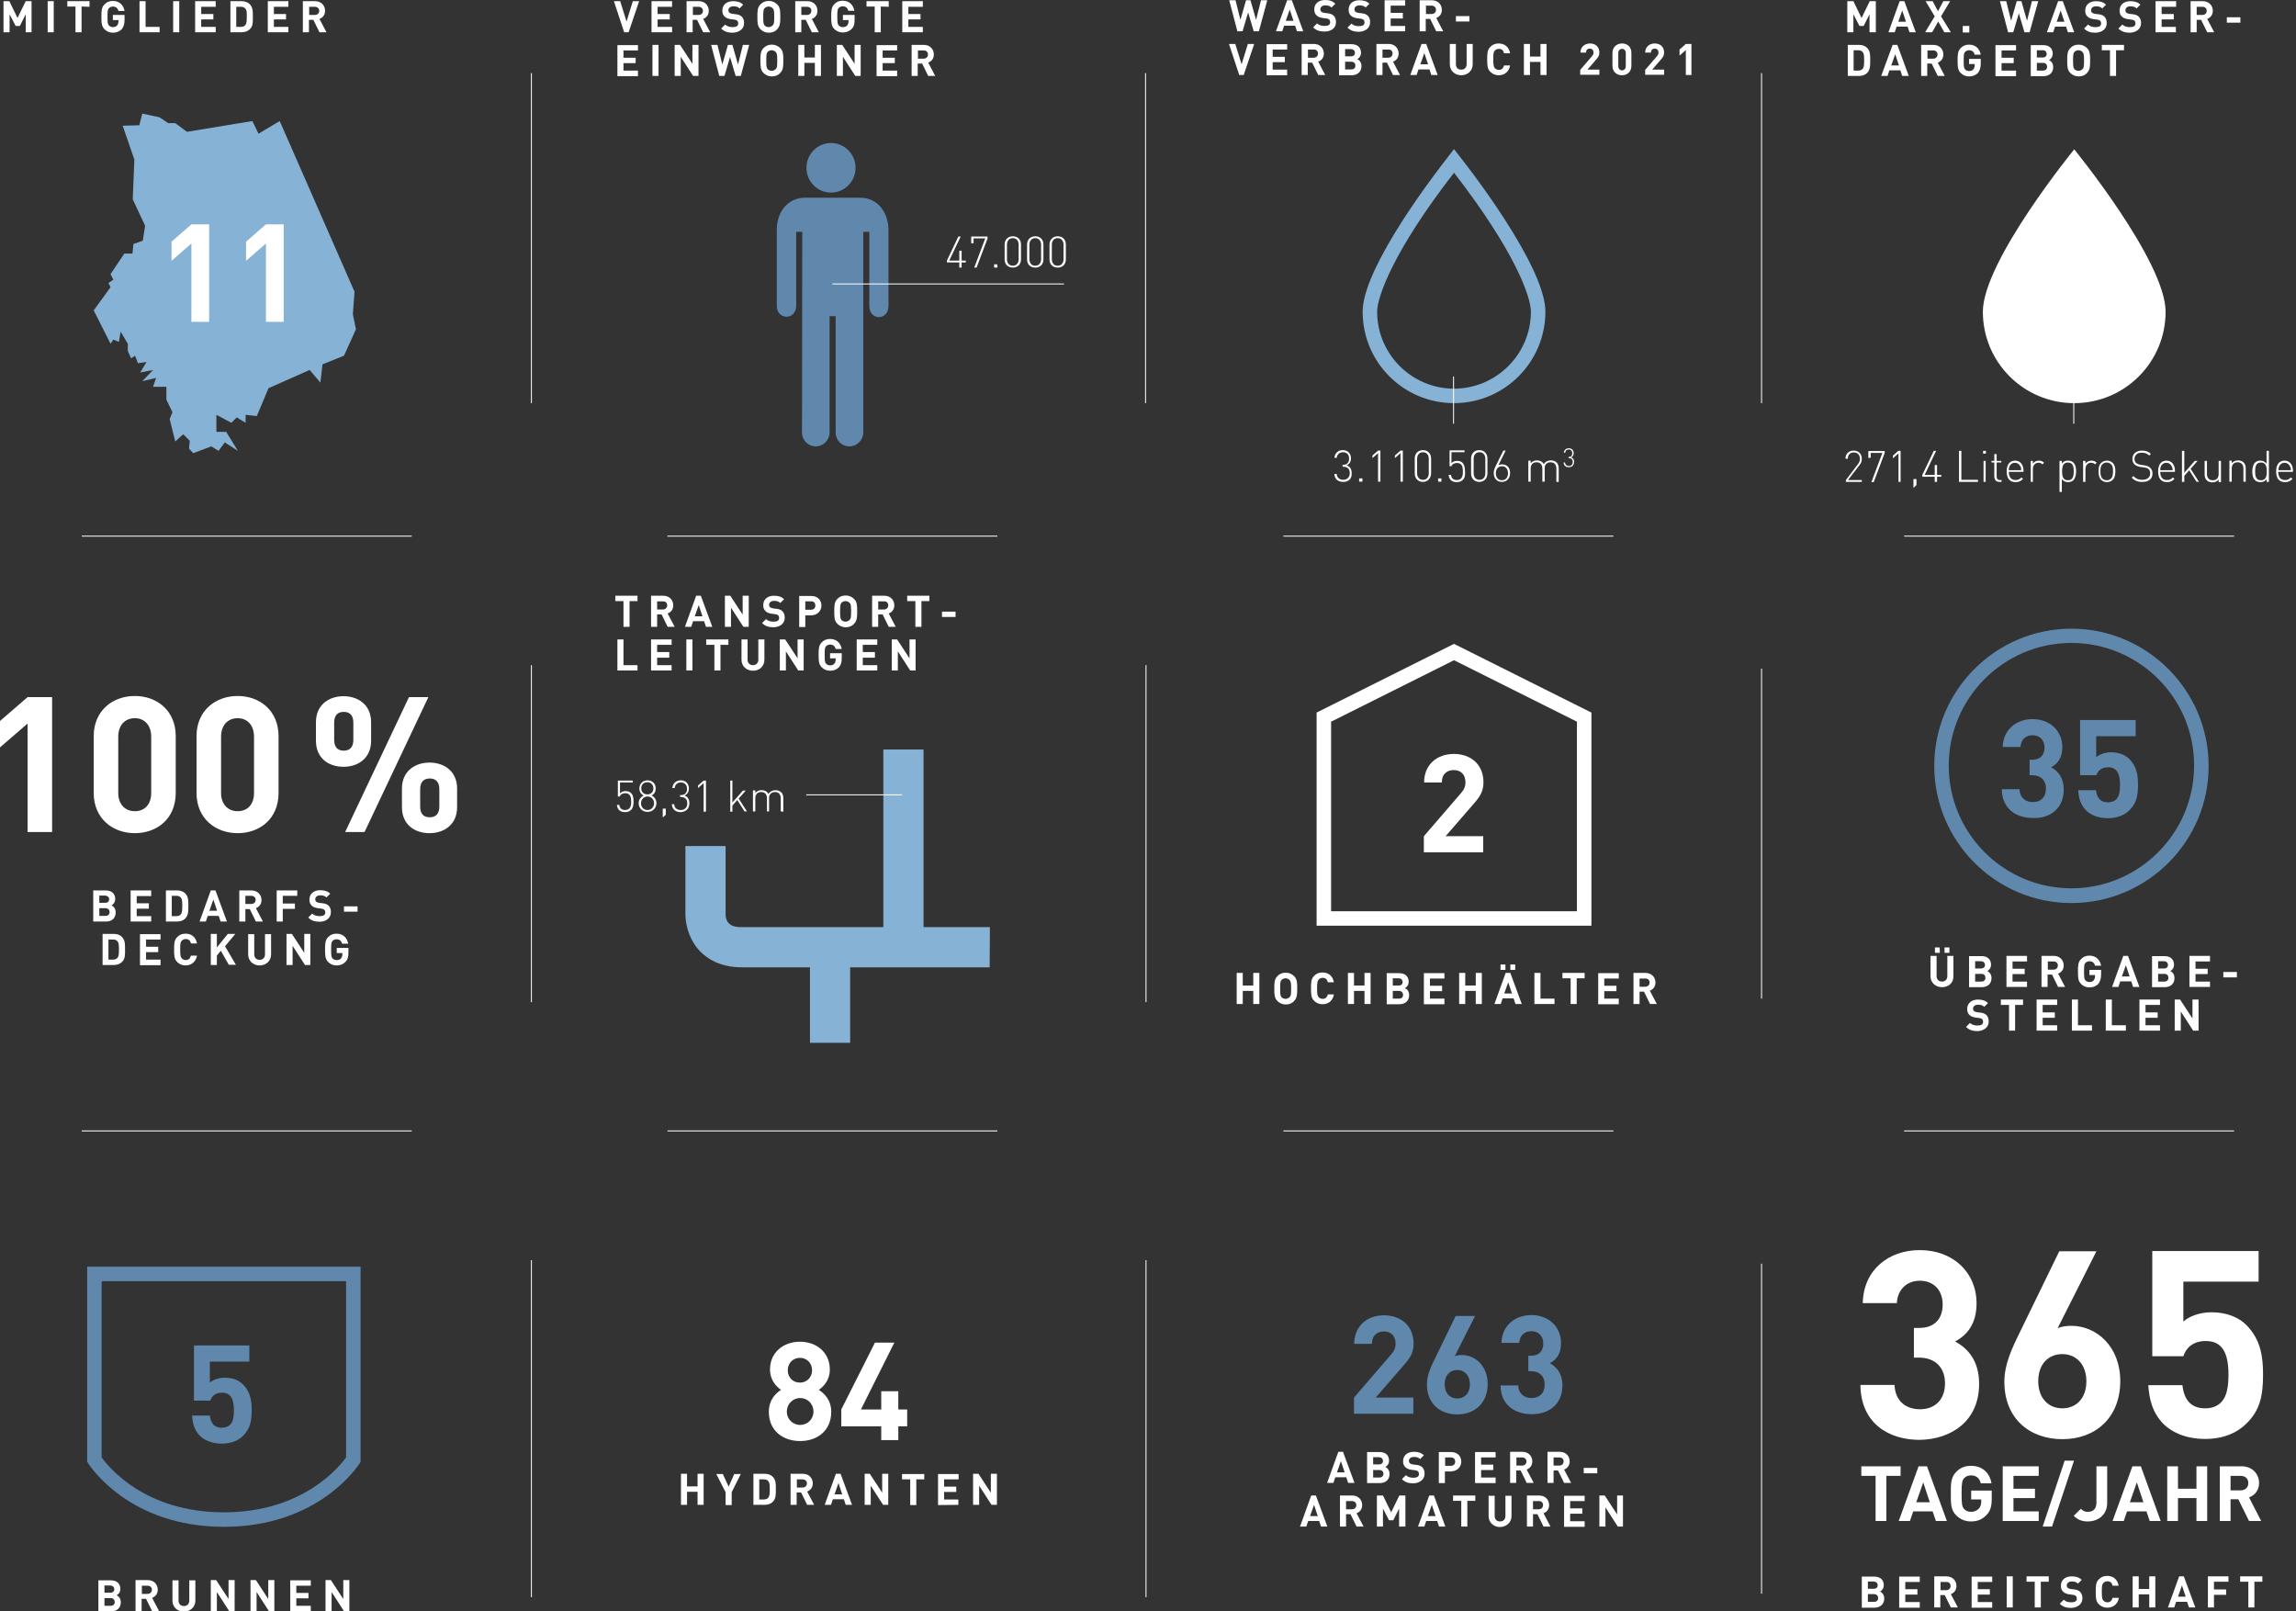 <svg xmlns="http://www.w3.org/2000/svg" xmlns:xlink="http://www.w3.org/1999/xlink" id="Ebene_1" x="0px" y="0px" viewBox="0 0 982.5 689.5" style="enable-background:new 0 0 982.5 689.5;" xml:space="preserve"><rect x="0" y="0" width="982.5" height="689.5" fill="#333333" stroke="none"/><style type="text/css">	.st0{fill:#86B2D5;}	.st1{fill:#FFFFFF;}	.st2{fill:#6088AD;}</style><g>	<g>		<path class="st0" d="M622.2,172.5c-21.6,0-39.1-17.5-39.1-39.1c0-7.4,4.7-18.9,14-34.1c9.1-14.9,19.7-28.5,22.7-32.4l2.4-3.1   l2.4,3.1c3,3.8,13.6,17.5,22.7,32.4c9.3,15.2,14,26.7,14,34.1C661.3,154.9,643.8,172.5,622.2,172.5z M622.2,73.9   c-25.9,33.4-32.9,53.1-32.9,59.5c0,18.1,14.8,32.9,32.9,32.9c18.1,0,32.9-14.8,32.9-32.9C655.1,126.9,648.1,107.3,622.2,73.9z"></path>	</g>	<g>		<path class="st1" d="M887.6,172.5c21.6,0,39.1-17.5,39.1-39.1s-39.1-69.5-39.1-69.5s-39.1,47.9-39.1,69.5S866,172.5,887.6,172.5"></path>	</g>	<g>		<path class="st2" d="M886.4,386.4c-32.4,0-58.7-26.4-58.7-58.7c0-32.4,26.4-58.7,58.7-58.7s58.7,26.4,58.7,58.7   C945.2,360,918.8,386.4,886.4,386.4z M886.4,275.1c-29,0-52.5,23.6-52.5,52.5c0,29,23.6,52.5,52.5,52.5s52.5-23.6,52.5-52.5   C939,298.7,915.4,275.1,886.4,275.1z"></path>	</g>	<g>		<path class="st1" d="M681,396.1H563.4v-91.2l58.8-29.4l58.8,29.4V396.1z M569.6,389.9h105.2v-81.1l-52.6-26.3l-52.6,26.3   L569.6,389.9L569.6,389.9z"></path>	</g>	<g>		<path class="st2" d="M355.6,61.2c5.8,0,10.5,4.7,10.5,10.6s-4.7,10.6-10.5,10.6s-10.5-4.7-10.5-10.6S349.8,61.2,355.6,61.2"></path>	</g>	<g>		<path class="st2" d="M343.2,185.1c0,3.3,2.6,5.9,5.9,5.9c3.2,0,5.9-2.7,5.9-5.9v-49.8h2.6v49.8c0,3.3,2.6,5.9,5.9,5.9   c3.2,0,5.9-2.7,5.9-5.9V99.2h2.6v31.7c0,6.4,8.2,6.4,8.2,0V98.5c0-7-4.1-13.9-12.2-13.9h-23.5c-7.4,0-12.1,6.1-12.1,13.7v32.5   c0,6.3,8.3,6.3,8.3,0V99.2h2.6L343.2,185.1z"></path>	</g>	<g>		<path class="st1" d="M397.1,23.3c0,1-0.7,1.8-1.9,1.8h-2.4v-3.5h2.4C396.3,21.5,397.1,22.3,397.1,23.3 M400.2,32.5l-3-5.7   c1.3-0.5,2.4-1.6,2.4-3.5c0-2.2-1.6-4.1-4.3-4.1h-5.2v13.3h2.6v-5.3h1.9l2.6,5.3H400.2z M383.9,32.5v-2.3h-6.2V27h5.2v-2.3h-5.2   v-3.1h6.2v-2.3h-8.8v13.3h8.8V32.5z M368.3,32.5V19.2h-2.6v8.1l-5.3-8.1h-2.3v13.3h2.6v-8.2l5.3,8.2H368.3z M351.3,32.5V19.2h-2.6   v5.4h-4.5v-5.4h-2.6v13.3h2.6v-5.6h4.5v5.6H351.3z M332.6,25.9c0,2.6-0.1,3.2-0.7,3.7c-0.4,0.4-1,0.7-1.7,0.7s-1.3-0.3-1.7-0.7   c-0.5-0.6-0.6-1.2-0.6-3.7s0.1-3.2,0.6-3.7c0.4-0.4,1-0.7,1.7-0.7s1.3,0.3,1.7,0.7C332.4,22.7,332.6,23.3,332.6,25.9 M335.2,25.9   c0-2.3,0-4-1.3-5.3c-0.9-0.9-2.1-1.5-3.6-1.5s-2.7,0.5-3.6,1.5c-1.3,1.3-1.3,3-1.3,5.3s0,4,1.3,5.3c0.9,0.9,2.1,1.5,3.6,1.5   s2.7-0.5,3.6-1.5C335.2,29.8,335.2,28.2,335.2,25.9 M320.6,19.2h-2.7l-2.1,8.4l-2.4-8.4h-1.9l-2.4,8.4l-2.1-8.4h-2.7l3.5,13.3h2.2   l2.4-8.1l2.4,8.1h2.2L320.6,19.2z M298.9,32.5V19.2h-2.6v8.1l-5.3-8.1h-2.3v13.3h2.6v-8.2l5.3,8.2H298.9z M281.8,19.2h-2.6v13.3   h2.6V19.2z M273,32.5v-2.3h-6.2V27h5.2v-2.3h-5.2v-3.1h6.2v-2.3h-8.8v13.3h8.8V32.5z"></path>	</g>	<g>		<path class="st1" d="M394.9,13.8v-2.3h-6.2V8.3h5.2V6h-5.2V2.9h6.2V0.5h-8.8v13.3H394.9z M380.3,2.9V0.5h-9.5v2.3h3.5v11h2.6v-11   L380.3,2.9L380.3,2.9z M365.7,8.4v-2h-5v2.2h2.4v0.5c0,0.7-0.2,1.3-0.6,1.8s-1.1,0.7-1.9,0.7c-0.7,0-1.3-0.3-1.7-0.7   c-0.5-0.6-0.6-1.2-0.6-3.8s0.1-3.2,0.6-3.7c0.4-0.4,1-0.7,1.7-0.7c1.3,0,2.1,0.7,2.4,1.9h2.6c-0.4-2.2-1.9-4.3-5-4.3   c-1.5,0-2.7,0.5-3.6,1.5c-1.3,1.3-1.3,3-1.3,5.3s0,4,1.3,5.3c0.9,0.9,2.1,1.5,3.6,1.5c1.4,0,2.7-0.4,3.8-1.5   C365.4,11.5,365.7,10.3,365.7,8.4 M347.2,4.6c0,1-0.7,1.8-1.9,1.8h-2.4V2.9h2.4C346.5,2.9,347.2,3.6,347.2,4.6 M350.4,13.8l-3-5.7   c1.3-0.5,2.4-1.6,2.4-3.5c0-2.2-1.6-4.1-4.3-4.1h-5.2v13.3h2.6V8.5h1.9l2.6,5.3H350.4z M331.3,7.2c0,2.6-0.1,3.2-0.7,3.7   c-0.4,0.4-1,0.7-1.7,0.7s-1.3-0.3-1.7-0.7c-0.5-0.6-0.6-1.2-0.6-3.7s0.1-3.2,0.6-3.7c0.4-0.4,1-0.7,1.7-0.7s1.3,0.3,1.7,0.7   C331.2,4,331.3,4.6,331.3,7.2 M333.9,7.2c0-2.3,0-4-1.3-5.3c-0.9-0.9-2.1-1.5-3.6-1.5s-2.7,0.5-3.6,1.5c-1.3,1.3-1.3,3-1.3,5.3   s0,4,1.3,5.3c0.9,0.9,2.1,1.5,3.6,1.5s2.7-0.5,3.6-1.5C333.9,11.1,333.9,9.5,333.9,7.2 M318.4,9.9c0-1.2-0.3-2.1-1-2.8   c-0.6-0.5-1.3-0.9-2.5-1l-1.6-0.2c-0.5-0.1-1-0.3-1.2-0.5c-0.3-0.3-0.4-0.6-0.4-1c0-0.9,0.7-1.7,2.1-1.7c0.9,0,1.9,0.1,2.7,0.9   L318,2c-1.1-1.1-2.5-1.5-4.3-1.5c-2.9,0-4.6,1.7-4.6,4c0,1.1,0.3,2,1,2.6c0.6,0.6,1.4,0.9,2.6,1.1l1.6,0.2   c0.6,0.1,0.9,0.2,1.2,0.5c0.3,0.3,0.4,0.7,0.4,1.1c0,1.1-0.8,1.6-2.4,1.6c-1.2,0-2.4-0.3-3.2-1.1l-1.7,1.7   c1.3,1.3,2.8,1.8,4.9,1.8C316.2,13.9,318.4,12.5,318.4,9.9 M300.8,4.6c0,1-0.7,1.8-1.9,1.8h-2.4V2.9h2.4   C300,2.9,300.8,3.6,300.8,4.6 M303.9,13.8l-3-5.7c1.3-0.5,2.4-1.6,2.4-3.5c0-2.2-1.6-4.1-4.3-4.1h-5.2v13.3h2.6V8.5h1.9l2.6,5.3   H303.9z M287.6,13.8v-2.3h-6.2V8.3h5.2V6h-5.2V2.9h6.2V0.5h-8.8v13.3H287.6z M273.5,0.5h-2.7l-2.7,8.7l-2.7-8.7h-2.7l4.4,13.3h1.9   L273.5,0.5z"></path>	</g>	<g>		<path class="st1" d="M136.6,4.6c0,1-0.7,1.8-1.9,1.8h-2.4V2.9h2.4C135.8,2.9,136.6,3.6,136.6,4.6 M139.7,13.8l-3-5.7   c1.3-0.5,2.4-1.6,2.4-3.5c0-2.2-1.6-4.1-4.3-4.1h-5.2v13.3h2.6V8.5h1.9l2.6,5.3H139.7z M123.4,13.8v-2.3h-6.2V8.3h5.2V6h-5.2V2.9   h6.2V0.5h-8.8v13.3H123.4z M105.6,7.1c0,2-0.1,3-0.6,3.6c-0.4,0.5-1,0.8-1.9,0.8h-2V2.9h2c0.9,0,1.5,0.3,1.9,0.8   C105.6,4.3,105.6,5.1,105.6,7.1 M108.2,7.1c0-2,0.1-3.8-1.3-5.3c-0.9-0.9-2.1-1.3-3.5-1.3h-4.8v13.3h4.8c1.4,0,2.6-0.4,3.5-1.3   C108.4,11.1,108.2,9.1,108.2,7.1 M92.3,13.8v-2.3h-6.2V8.3h5.2V6h-5.2V2.9h6.2V0.5h-8.8v13.3H92.3z M76.7,0.5h-2.6v13.3h2.6V0.5z    M68.3,13.8v-2.3h-6v-11h-2.6v13.3H68.3z M53.3,8.4v-2h-5v2.2h2.4v0.5c0,0.7-0.2,1.3-0.6,1.8c-0.4,0.5-1.1,0.7-1.8,0.7   s-1.3-0.3-1.7-0.7C46.1,10.4,46,9.7,46,7.2c0-2.6,0.1-3.2,0.6-3.7c0.4-0.4,1-0.7,1.7-0.7c1.3,0,2.1,0.7,2.4,1.9h2.6   c-0.4-2.2-1.9-4.3-5-4.3c-1.5,0-2.7,0.5-3.6,1.5c-1.3,1.3-1.3,3-1.3,5.3s0,4,1.3,5.3c0.9,0.9,2.1,1.5,3.6,1.5   c1.4,0,2.7-0.4,3.8-1.5C52.9,11.5,53.3,10.3,53.3,8.4 M38.3,2.9V0.5h-9.5v2.3h3.5v11h2.6v-11L38.3,2.9L38.3,2.9z M23,0.5h-2.6   v13.3H23V0.5z M13.5,13.8V0.5H11L7.5,7.7L4,0.5H1.5v13.3h2.6V6.1l2.6,5h1.8l2.5-5v7.7H13.5z"></path>	</g>	<g>		<path class="st1" d="M661.8,32.1V18.8h-2.6v5.4h-4.5v-5.4h-2.6v13.3h2.6v-5.6h4.5v5.6H661.8z M646.2,28h-2.6   c-0.3,1.1-0.9,1.9-2.2,1.9c-0.7,0-1.3-0.3-1.7-0.7c-0.5-0.6-0.7-1.2-0.7-3.8s0.1-3.2,0.7-3.8c0.4-0.4,1-0.7,1.7-0.7   c1.3,0,2,0.8,2.2,1.9h2.6c-0.5-2.8-2.4-4.2-4.9-4.2c-1.5,0-2.7,0.5-3.6,1.5c-1.3,1.3-1.3,3-1.3,5.3s0,4,1.3,5.3   c0.9,0.9,2.1,1.5,3.6,1.5C643.7,32.2,645.7,30.8,646.2,28 M630.2,27.5v-8.7h-2.6v8.6c0,1.5-0.9,2.4-2.3,2.4S623,29,623,27.4v-8.6   h-2.6v8.7c0,2.8,2.2,4.7,4.9,4.7C628,32.2,630.2,30.3,630.2,27.5 M611.1,27.5h-3.3l1.7-4.8L611.1,27.5z M615.2,32.1l-4.9-13.3h-2   l-4.8,13.3h2.7l0.8-2.4h4.7l0.8,2.4H615.2z M595.9,22.9c0,1-0.7,1.8-1.9,1.8h-2.4v-3.5h2.4C595.2,21.1,595.9,21.8,595.9,22.9    M599.1,32.1l-3-5.7c1.3-0.5,2.4-1.6,2.4-3.5c0-2.2-1.6-4.1-4.3-4.1H589v13.3h2.6v-5.3h1.9l2.6,5.3H599.1z M580,28.1   c0,0.9-0.6,1.6-1.7,1.6h-2.7v-3.3h2.7C579.5,26.5,580,27.2,580,28.1 M579.8,22.6c0,0.9-0.6,1.5-1.7,1.5h-2.5V21h2.5   C579.2,21.1,579.8,21.7,579.8,22.6 M582.6,28.3c0-1.8-1-2.6-1.8-3c0.7-0.3,1.6-1.3,1.6-2.7c0-2.3-1.5-3.7-4.1-3.7H573v13.3h5.6   C580.9,32.1,582.6,30.7,582.6,28.3 M564,22.9c0,1-0.7,1.8-1.9,1.8h-2.4v-3.5h2.4C563.2,21.1,564,21.8,564,22.9 M567.1,32.1l-3-5.7   c1.3-0.5,2.4-1.6,2.4-3.5c0-2.2-1.6-4.1-4.3-4.1H557v13.3h2.6v-5.3h1.9l2.6,5.3H567.1z M550.8,32.1v-2.3h-6.2v-3.2h5.2v-2.3h-5.2   v-3.1h6.2v-2.3H542v13.3h8.8V32.1z M536.7,18.8H534l-2.7,8.7l-2.7-8.7h-2.7l4.4,13.3h1.9L536.7,18.8z"></path>	</g>	<g>		<path class="st1" d="M628.8,6.9H623v2.3h5.8V6.9z M614.5,4.2c0,1-0.7,1.8-1.9,1.8h-2.4V2.4h2.4C613.7,2.4,614.5,3.2,614.5,4.2    M617.6,13.4l-3-5.7c1.3-0.5,2.4-1.6,2.4-3.5c0-2.2-1.6-4.1-4.3-4.1h-5.2v13.3h2.6V8.1h1.9l2.6,5.3   C614.6,13.4,617.6,13.4,617.6,13.4z M601.3,13.4v-2.3h-6.2V7.9h5.2V5.5h-5.2V2.4h6.2V0.1h-8.8v13.3   C592.5,13.4,601.3,13.4,601.3,13.4z M586.3,9.5c0-1.2-0.3-2.1-1-2.8c-0.6-0.5-1.3-0.9-2.5-1l-1.6-0.2c-0.5-0.1-1-0.3-1.2-0.5   c-0.3-0.3-0.4-0.6-0.4-1c0-0.9,0.7-1.7,2.1-1.7c0.9,0,1.9,0.1,2.7,0.9l1.6-1.6c-1.1-1.1-2.5-1.5-4.3-1.5c-2.9,0-4.6,1.7-4.6,4   c0,1.1,0.3,2,1,2.6c0.6,0.6,1.4,0.9,2.6,1.1l1.6,0.2c0.6,0.1,0.9,0.2,1.2,0.5s0.4,0.7,0.4,1.1c0,1.1-0.8,1.6-2.4,1.6   c-1.2,0-2.4-0.3-3.2-1.1l-1.7,1.7c1.3,1.3,2.8,1.8,4.9,1.8C584.2,13.5,586.3,12.1,586.3,9.5 M571.7,9.5c0-1.2-0.3-2.1-1-2.8   c-0.6-0.5-1.3-0.9-2.5-1l-1.6-0.2c-0.5-0.1-1-0.3-1.2-0.5c-0.3-0.3-0.4-0.6-0.4-1c0-0.9,0.7-1.7,2.1-1.7c0.9,0,1.9,0.1,2.7,0.9   l1.6-1.6C570.2,0.4,568.9,0,567,0c-2.9,0-4.6,1.7-4.6,4c0,1.1,0.3,2,1,2.6c0.6,0.6,1.4,0.9,2.6,1.1l1.6,0.2   c0.6,0.1,0.9,0.2,1.2,0.5s0.4,0.7,0.4,1.1c0,1.1-0.8,1.6-2.4,1.6c-1.2,0-2.4-0.3-3.2-1.1l-1.7,1.7c1.3,1.3,2.8,1.8,4.9,1.8   C569.5,13.5,571.7,12.1,571.7,9.5 M553.5,8.9h-3.3l1.7-4.8L553.5,8.9z M557.7,13.4l-4.9-13.3h-2L546,13.4h2.7l0.8-2.4h4.7l0.8,2.4   H557.7z M542.3,0.1h-2.7l-2.1,8.4l-2.4-8.4h-1.9l-2.4,8.4l-2.1-8.4H526l3.5,13.3h2.2l2.4-8.1l2.4,8.1h2.2L542.3,0.1z"></path>	</g>	<g>		<path class="st1" d="M391.8,286.9v-13.3h-2.6v8.1l-5.3-8.1h-2.3v13.3h2.6v-8.2l5.3,8.2H391.8z M375.4,286.9v-2.3h-6.2v-3.2h5.2   V279h-5.2v-3.1h6.2v-2.3h-8.8v13.3H375.4z M360.2,281.4v-1.9h-5v2.2h2.4v0.5c0,0.7-0.2,1.3-0.6,1.8s-1.1,0.7-1.8,0.7   c-0.7,0-1.3-0.3-1.7-0.7c-0.5-0.6-0.6-1.2-0.6-3.8c0-2.6,0.1-3.2,0.6-3.7c0.4-0.4,1-0.7,1.7-0.7c1.3,0,2.1,0.7,2.4,1.9h2.6   c-0.4-2.2-1.9-4.3-5-4.3c-1.5,0-2.7,0.5-3.6,1.5c-1.3,1.3-1.3,3-1.3,5.3s0,4,1.3,5.3c0.9,0.9,2.1,1.5,3.6,1.5   c1.4,0,2.7-0.4,3.8-1.5C359.9,284.5,360.2,283.4,360.2,281.4 M343.9,286.9v-13.3h-2.6v8.1l-5.3-8.1h-2.3v13.3h2.6v-8.2l5.3,8.2   H343.9z M327.1,282.3v-8.7h-2.6v8.6c0,1.5-0.9,2.4-2.3,2.4s-2.3-0.9-2.3-2.4v-8.6h-2.6v8.7c0,2.8,2.2,4.7,4.9,4.7   C325,287,327.1,285.1,327.1,282.3 M311.7,275.9v-2.3h-9.5v2.3h3.5v11h2.6v-11H311.7z M296.3,273.6h-2.6v13.3h2.6V273.6z    M287.4,286.9v-2.3h-6.2v-3.2h5.2V279h-5.2v-3.1h6.2v-2.3h-8.8v13.3H287.4z M272.8,286.9v-2.3h-6v-11h-2.6v13.3H272.8z"></path>	</g>	<g>		<path class="st1" d="M408.9,261.7h-5.8v2.3h5.8V261.7z M397.7,257.2v-2.3h-9.5v2.3h3.5v11h2.6v-11H397.7z M380.1,259   c0,1-0.7,1.8-1.9,1.8h-2.4v-3.5h2.4C379.4,257.2,380.1,258,380.1,259 M383.3,268.2l-3-5.7c1.3-0.5,2.4-1.6,2.4-3.5   c0-2.2-1.6-4.1-4.3-4.1h-5.2v13.3h2.6v-5.3h1.9l2.6,5.3L383.3,268.2L383.3,268.2z M364.2,261.6c0,2.6-0.1,3.2-0.7,3.7   c-0.4,0.4-1,0.7-1.7,0.7s-1.3-0.3-1.7-0.7c-0.5-0.6-0.6-1.2-0.6-3.7s0.1-3.2,0.6-3.7c0.4-0.4,1-0.7,1.7-0.7s1.3,0.3,1.7,0.7   C364.1,258.4,364.2,259,364.2,261.6 M366.8,261.6c0-2.3,0-4-1.3-5.3c-0.9-0.9-2.1-1.5-3.6-1.5s-2.7,0.5-3.6,1.5   c-1.3,1.3-1.3,3-1.3,5.3s0,4,1.3,5.3c0.9,0.9,2.1,1.5,3.6,1.5s2.7-0.5,3.6-1.5C366.8,265.5,366.8,263.9,366.8,261.6 M348.9,259.1   c0,1.1-0.7,1.8-1.9,1.8h-2.4v-3.6h2.4C348.2,257.2,348.9,258,348.9,259.1 M351.5,259.1c0-2.3-1.6-4.1-4.4-4.1H342v13.3h2.6v-5h2.6   C349.9,263.2,351.5,261.3,351.5,259.1 M335.8,264.3c0-1.2-0.3-2.1-1-2.8c-0.6-0.5-1.3-0.9-2.5-1l-1.6-0.2c-0.5-0.1-1-0.3-1.2-0.5   c-0.3-0.3-0.4-0.6-0.4-1c0-0.9,0.7-1.7,2.1-1.7c0.9,0,1.9,0.1,2.7,0.9l1.6-1.6c-1.1-1.1-2.5-1.5-4.3-1.5c-2.9,0-4.6,1.7-4.6,4   c0,1.1,0.3,2,1,2.6c0.6,0.6,1.4,0.9,2.6,1.1l1.6,0.2c0.6,0.1,0.9,0.2,1.2,0.5c0.3,0.3,0.4,0.7,0.4,1.1c0,1.1-0.8,1.6-2.4,1.6   c-1.2,0-2.4-0.3-3.2-1.1l-1.7,1.7c1.3,1.3,2.8,1.8,4.9,1.8C333.7,268.3,335.8,266.9,335.8,264.3 M320.4,268.2v-13.3h-2.6v8.1   l-5.3-8.1h-2.3v13.3h2.6V260l5.3,8.2H320.4z M300.6,263.7h-3.3l1.7-4.8L300.6,263.7z M304.8,268.2l-4.9-13.3h-2l-4.8,13.3h2.7   l0.8-2.4h4.7l0.8,2.4H304.8z M285.5,259c0,1-0.7,1.8-1.9,1.8h-2.4v-3.5h2.4C284.8,257.2,285.5,258,285.5,259 M288.7,268.2l-3-5.7   c1.3-0.5,2.4-1.6,2.4-3.5c0-2.2-1.6-4.1-4.3-4.1h-5.2v13.3h2.6v-5.3h1.9l2.6,5.3L288.7,268.2L288.7,268.2z M272.8,257.2v-2.3h-9.5   v2.3h3.5v11h2.6v-11H272.8z"></path>	</g>	<g>		<path class="st1" d="M426.6,643.9v-13.3H424v8.1l-5.3-8.1h-2.3v13.3h2.6v-8.2l5.3,8.2H426.6z M410.1,643.9v-2.3H404v-3.2h5.2v-2.3   H404V633h6.2v-2.3h-8.8V644L410.1,643.9L410.1,643.9z M395.5,633v-2.3H386v2.3h3.5v11h2.6v-11H395.5z M380.1,643.9v-13.3h-2.6v8.1   l-5.3-8.1H370v13.3h2.6v-8.2l5.3,8.2H380.1z M360.4,639.4h-3.3l1.7-4.8L360.4,639.4z M364.6,643.9l-4.9-13.3h-2l-4.8,13.3h2.7   l0.8-2.4h4.7l0.8,2.4H364.6z M345.3,634.7c0,1-0.7,1.8-1.9,1.8H341V633h2.4C344.5,633,345.3,633.7,345.3,634.7 M348.4,643.9   l-3-5.7c1.3-0.5,2.4-1.6,2.4-3.5c0-2.2-1.6-4.1-4.3-4.1h-5.2v13.3h2.6v-5.3h1.9l2.6,5.3H348.4z M329.4,637.2c0,2-0.1,3-0.6,3.6   c-0.4,0.5-1,0.8-1.9,0.8h-2V633h2c0.9,0,1.5,0.3,1.9,0.8C329.3,634.4,329.4,635.2,329.4,637.2 M332,637.2c0-2,0.1-3.8-1.3-5.3   c-0.9-0.9-2.1-1.3-3.5-1.3h-4.8v13.3h4.8c1.4,0,2.6-0.4,3.5-1.3C332.1,641.2,332,639.2,332,637.2 M317,630.7h-2.8l-2.4,5.4   l-2.5-5.4h-2.8l4,7.8v5.5h2.6v-5.5L317,630.7z M301.1,643.9v-13.3h-2.6v5.4H294v-5.4h-2.6v13.3h2.6v-5.6h4.5v5.6H301.1z"></path>	</g>	<g>		<path class="st1" d="M908.9,21.5v-2.3h-9.5v2.3h3.5v11h2.6v-11H908.9z M891.8,25.9c0,2.6-0.1,3.2-0.7,3.7c-0.4,0.4-1,0.7-1.7,0.7   s-1.3-0.3-1.7-0.7c-0.5-0.6-0.6-1.2-0.6-3.7s0.1-3.2,0.6-3.7c0.4-0.4,1-0.7,1.7-0.7s1.3,0.3,1.7,0.7   C891.6,22.7,891.8,23.3,891.8,25.9 M894.4,25.9c0-2.3,0-4-1.3-5.3c-0.9-0.9-2.1-1.5-3.6-1.5s-2.7,0.5-3.6,1.5   c-1.3,1.3-1.3,3-1.3,5.3s0,4,1.3,5.3c0.9,0.9,2.1,1.5,3.6,1.5s2.7-0.5,3.6-1.5C894.4,29.8,894.4,28.2,894.4,25.9 M876,28.6   c0,0.9-0.6,1.6-1.7,1.6h-2.7v-3.3h2.7C875.4,26.9,876,27.7,876,28.6 M875.8,23.1c0,0.9-0.6,1.5-1.7,1.5h-2.5v-3.1h2.5   C875.2,21.5,875.8,22.1,875.8,23.1 M878.6,28.7c0-1.8-1-2.6-1.8-3c0.7-0.3,1.6-1.3,1.6-2.7c0-2.3-1.5-3.7-4.1-3.7H869v13.3h5.6   C876.9,32.5,878.6,31.2,878.6,28.7 M862.7,32.5v-2.3h-6.2V27h5.2v-2.3h-5.2v-3.1h6.2v-2.3h-8.8v13.3h8.8V32.5z M847.6,27.1v-1.9   h-5v2.2h2.4v0.5c0,0.7-0.2,1.3-0.6,1.8c-0.4,0.5-1.1,0.7-1.8,0.7s-1.3-0.3-1.7-0.7c-0.5-0.6-0.6-1.2-0.6-3.8s0.1-3.2,0.6-3.7   c0.4-0.4,1-0.7,1.7-0.7c1.3,0,2.1,0.7,2.4,1.9h2.6c-0.4-2.2-1.9-4.3-5-4.3c-1.5,0-2.7,0.5-3.6,1.5c-1.3,1.3-1.3,3-1.3,5.3   s0,4,1.3,5.3c0.9,0.9,2.1,1.5,3.6,1.5c1.4,0,2.7-0.4,3.8-1.5C847.2,30.1,847.6,29,847.6,27.1 M829.1,23.3c0,1-0.7,1.8-1.9,1.8   h-2.4v-3.5h2.4C828.3,21.5,829.1,22.3,829.1,23.3 M832.2,32.5l-3-5.7c1.3-0.5,2.4-1.6,2.4-3.5c0-2.2-1.6-4.1-4.3-4.1h-5.2v13.3   h2.6v-5.3h1.9l2.6,5.3H832.2z M812.6,28h-3.3l1.7-4.8L812.6,28z M816.8,32.5l-4.9-13.3h-2L805,32.5h2.7l0.8-2.4h4.7l0.8,2.4H816.8   z M797.7,25.8c0,2-0.1,3-0.6,3.6c-0.4,0.5-1,0.8-1.9,0.8h-2v-8.7h2c0.9,0,1.5,0.3,1.9,0.8C797.6,22.9,797.7,23.8,797.7,25.8    M800.3,25.8c0-2,0.1-3.8-1.3-5.3c-0.9-0.9-2.1-1.3-3.5-1.3h-4.8v13.3h4.8c1.4,0,2.6-0.4,3.5-1.3   C800.4,29.7,800.3,27.8,800.3,25.8"></path>	</g>	<g>		<path class="st1" d="M958.7,7.4h-5.8v2.3h5.8V7.4z M944.3,4.6c0,1-0.7,1.8-1.9,1.8H940V2.9h2.4C943.6,2.9,944.3,3.6,944.3,4.6    M947.5,13.8l-3-5.7c1.3-0.5,2.4-1.6,2.4-3.5c0-2.2-1.6-4.1-4.3-4.1h-5.2v13.3h2.6V8.5h1.9l2.6,5.3H947.5z M931.1,13.8v-2.3H925   V8.3h5.2V6H925V2.9h6.2V0.5h-8.8v13.3H931.1z M916.2,9.9c0-1.2-0.3-2.1-1-2.8c-0.6-0.5-1.3-0.9-2.5-1l-1.6-0.2   c-0.5-0.1-1-0.3-1.2-0.5c-0.3-0.3-0.4-0.6-0.4-1c0-0.9,0.7-1.7,2.1-1.7c0.9,0,1.9,0.1,2.7,0.9l1.6-1.6c-1.1-1.1-2.5-1.5-4.3-1.5   c-2.9,0-4.6,1.7-4.6,4c0,1.1,0.3,2,1,2.6c0.6,0.6,1.4,0.9,2.6,1.1l1.6,0.2c0.6,0.1,0.9,0.2,1.2,0.5s0.4,0.7,0.4,1.1   c0,1.1-0.8,1.6-2.4,1.6c-1.2,0-2.4-0.3-3.2-1.1l-1.7,1.7c1.3,1.3,2.8,1.8,4.9,1.8C914,13.9,916.2,12.5,916.2,9.9 M901.5,9.9   c0-1.2-0.3-2.1-1-2.8c-0.6-0.5-1.3-0.9-2.5-1l-1.6-0.2c-0.5-0.1-1-0.3-1.2-0.5c-0.3-0.3-0.4-0.6-0.4-1c0-0.9,0.7-1.7,2.1-1.7   c0.9,0,1.9,0.1,2.7,0.9l1.6-1.6c-1.1-1.1-2.5-1.5-4.3-1.5c-2.9,0-4.6,1.7-4.6,4c0,1.1,0.3,2,1,2.6c0.6,0.6,1.4,0.9,2.6,1.1   l1.6,0.2c0.6,0.1,0.9,0.2,1.2,0.5s0.4,0.7,0.4,1.1c0,1.1-0.8,1.6-2.4,1.6c-1.2,0-2.4-0.3-3.2-1.1l-1.7,1.7   c1.3,1.3,2.8,1.8,4.9,1.8C899.4,13.9,901.5,12.5,901.5,9.9 M883.4,9.3h-3.3l1.7-4.8L883.4,9.3z M887.6,13.8l-4.9-13.3h-2   l-4.8,13.3h2.7l0.8-2.4h4.7l0.8,2.4C884.9,13.8,887.6,13.8,887.6,13.8z M872.2,0.5h-2.7l-2.1,8.4L865,0.5h-2l-2.4,8.4l-2.1-8.4   h-2.7l3.5,13.3h2.2l2.4-8.1l2.4,8.1h2.2L872.2,0.5z M842.7,11.1h-2.8v2.8h2.8V11.1z M834.8,13.8L830.6,7l3.9-6.5h-2.9l-2.3,4.3   L827,0.5h-3l3.9,6.5l-4.1,6.8h3l2.6-4.6l2.6,4.6C832,13.8,834.8,13.8,834.8,13.8z M815.6,9.3h-3.3l1.7-4.8L815.6,9.3z M819.8,13.8   l-4.9-13.3h-2l-4.8,13.3h2.7l0.8-2.4h4.7l0.8,2.4C817.1,13.8,819.8,13.8,819.8,13.8z M802.7,13.8V0.5h-2.6l-3.5,7.2l-3.5-7.2h-2.6   v13.3h2.6V6.1l2.6,5h1.8l2.5-5v7.7H802.7z"></path>	</g>	<g>		<path class="st1" d="M705.9,420.4c0,1-0.7,1.8-1.9,1.8h-2.4v-3.5h2.4C705.1,418.6,705.9,419.4,705.9,420.4 M709,429.6l-3-5.7   c1.3-0.5,2.4-1.6,2.4-3.5c0-2.2-1.6-4.1-4.3-4.1H699v13.3h2.6v-5.3h1.9l2.6,5.3L709,429.6L709,429.6z M692.7,429.6v-2.3h-6.2v-3.2   h5.2v-2.3h-5.2v-3.1h6.2v-2.3h-8.8v13.3h8.8V429.6z M678.1,418.6v-2.3h-9.5v2.3h3.5v11h2.6v-11H678.1z M665.2,429.6v-2.3h-6v-11   h-2.6v13.3H665.2z M647,425.1h-3.3l1.7-4.8L647,425.1z M651.2,429.6l-4.9-13.3h-2l-4.8,13.3h2.7l0.8-2.4h4.7l0.8,2.4H651.2z    M644.2,412.7h-2.1v2.3h2.1V412.7z M648.4,412.7h-2.1v2.3h2.1V412.7z M634.1,429.6v-13.3h-2.6v5.4H627v-5.4h-2.6v13.3h2.6V424h4.5   v5.6H634.1z M618.1,429.6v-2.3h-6.2v-3.2h5.2v-2.3h-5.2v-3.1h6.2v-2.3h-8.8v13.3h8.8V429.6z M600.4,425.7c0,0.9-0.6,1.6-1.7,1.6   H596V424h2.7C599.8,424,600.4,424.8,600.4,425.7 M600.2,420.2c0,0.9-0.6,1.5-1.7,1.5H596v-3.1h2.5   C599.6,418.6,600.2,419.3,600.2,420.2 M603,425.8c0-1.8-1-2.6-1.8-3c0.7-0.3,1.6-1.3,1.6-2.7c0-2.3-1.5-3.7-4.1-3.7h-5.3v13.3h5.6   C601.3,429.6,603,428.3,603,425.8 M586.5,429.6v-13.3h-2.6v5.4h-4.5v-5.4h-2.6v13.3h2.6V424h4.5v5.6H586.5z M570.8,425.5h-2.6   c-0.3,1.1-0.9,1.9-2.2,1.9c-0.7,0-1.3-0.3-1.7-0.7c-0.5-0.6-0.7-1.2-0.7-3.8c0-2.6,0.2-3.2,0.7-3.8c0.4-0.4,1-0.7,1.7-0.7   c1.3,0,2,0.8,2.2,1.9h2.6c-0.5-2.8-2.4-4.2-4.9-4.2c-1.5,0-2.7,0.5-3.6,1.5c-1.3,1.3-1.3,3-1.3,5.3s0,4,1.3,5.3   c0.9,0.9,2.1,1.5,3.6,1.5C568.4,429.7,570.3,428.3,570.8,425.5 M552.5,423c0,2.6-0.1,3.2-0.7,3.7c-0.4,0.4-1,0.7-1.7,0.7   s-1.3-0.3-1.7-0.7c-0.5-0.6-0.6-1.2-0.6-3.7c0-2.6,0.1-3.2,0.6-3.7c0.4-0.4,1-0.7,1.7-0.7s1.3,0.3,1.7,0.7   C552.3,419.8,552.5,420.4,552.5,423 M555.1,423c0-2.3,0-4-1.3-5.3c-0.9-0.9-2.1-1.5-3.6-1.5s-2.7,0.5-3.6,1.5   c-1.3,1.3-1.3,3-1.3,5.3s0,4,1.3,5.3c0.9,0.9,2.1,1.5,3.6,1.5s2.7-0.5,3.6-1.5C555.1,426.9,555.1,425.3,555.1,423 M538.9,429.6   v-13.3h-2.6v5.4h-4.5v-5.4h-2.6v13.3h2.6V424h4.5v5.6H538.9z"></path>	</g>	<g>		<path class="st1" d="M694.5,653.2v-13.3H692v8.1l-5.3-8.1h-2.3v13.3h2.6V645l5.3,8.2H694.5z M678.1,653.2v-2.3h-6.2v-3.2h5.2v-2.3   h-5.2v-3.1h6.2V640h-8.8v13.3h8.8V653.2z M660.3,644c0,1-0.7,1.8-1.9,1.8H656v-3.5h2.4C659.6,642.2,660.3,643,660.3,644    M663.5,653.2l-3-5.7c1.3-0.5,2.4-1.6,2.4-3.5c0-2.2-1.6-4.1-4.3-4.1h-5.2v13.3h2.6v-5.3h1.9l2.6,5.3H663.5z M646.8,648.7V640   h-2.6v8.6c0,1.5-0.9,2.4-2.3,2.4c-1.4,0-2.3-0.9-2.3-2.4V640H637v8.7c0,2.8,2.2,4.7,4.9,4.7C644.6,653.3,646.8,651.5,646.8,648.7    M631.3,642.2v-2.3h-9.5v2.3h3.5v11h2.6v-11H631.3z M614.3,648.7H611l1.7-4.8L614.3,648.7z M618.5,653.2l-4.9-13.3h-2l-4.8,13.3   h2.7l0.8-2.4h4.7l0.8,2.4H618.5z M601.4,653.2v-13.3h-2.6l-3.5,7.2l-3.5-7.2h-2.6v13.3h2.6v-7.7l2.6,5h1.8l2.5-5v7.7H601.4z    M580.4,644c0,1-0.7,1.8-1.9,1.8H576v-3.5h2.4C579.6,642.2,580.4,643,580.4,644 M583.5,653.2l-3-5.7c1.3-0.5,2.4-1.6,2.4-3.5   c0-2.2-1.6-4.1-4.3-4.1h-5.2v13.3h2.6v-5.3h1.9l2.6,5.3H583.5z M563.9,648.7h-3.3l1.7-4.8L563.9,648.7z M568,653.2l-4.9-13.3h-2   l-4.8,13.3h2.7l0.8-2.4h4.7l0.8,2.4H568z"></path>	</g>	<g>		<path class="st1" d="M683.5,628.1h-5.8v2.3h5.8V628.1z M669.1,625.3c0,1-0.7,1.8-1.9,1.8h-2.4v-3.5h2.4   C668.4,623.6,669.1,624.3,669.1,625.3 M672.3,634.5l-3-5.7c1.3-0.5,2.4-1.6,2.4-3.5c0-2.2-1.6-4.1-4.3-4.1h-5.2v13.3h2.6v-5.3h1.9   l2.6,5.3H672.3z M653.2,625.3c0,1-0.7,1.8-1.9,1.8h-2.4v-3.5h2.4C652.4,623.6,653.2,624.3,653.2,625.3 M656.3,634.5l-3-5.7   c1.3-0.5,2.4-1.6,2.4-3.5c0-2.2-1.6-4.1-4.3-4.1h-5.2v13.3h2.6v-5.3h1.9l2.6,5.3H656.3z M640,634.5v-2.3h-6.2V629h5.2v-2.3h-5.2   v-3.1h6.2v-2.3h-8.8v13.3h8.8V634.5z M622.7,625.4c0,1.1-0.7,1.8-1.9,1.8h-2.4v-3.6h2.4C622,623.6,622.7,624.3,622.7,625.4    M625.3,625.4c0-2.3-1.6-4.1-4.4-4.1h-5.2v13.3h2.6v-5h2.6C623.7,629.5,625.3,627.6,625.3,625.4 M609.6,630.6c0-1.2-0.3-2.1-1-2.8   c-0.6-0.5-1.3-0.9-2.5-1l-1.6-0.2c-0.5-0.1-1-0.3-1.2-0.5c-0.3-0.3-0.4-0.6-0.4-1c0-0.9,0.7-1.7,2.1-1.7c0.9,0,1.9,0.1,2.7,0.9   l1.6-1.6c-1.1-1.1-2.5-1.5-4.3-1.5c-2.9,0-4.6,1.7-4.6,4c0,1.1,0.3,2,1,2.6c0.6,0.6,1.4,0.9,2.6,1.1l1.6,0.2   c0.6,0.1,0.9,0.2,1.2,0.5s0.4,0.7,0.4,1.1c0,1.1-0.8,1.6-2.4,1.6c-1.2,0-2.4-0.3-3.2-1.1l-1.7,1.7c1.3,1.3,2.8,1.8,4.9,1.8   C607.4,634.6,609.6,633.2,609.6,630.6 M592,630.6c0,0.9-0.6,1.6-1.7,1.6h-2.7V629h2.7C591.4,629,592,629.7,592,630.6 M591.8,625.1   c0,0.9-0.6,1.5-1.7,1.5h-2.5v-3.1h2.5C591.2,623.6,591.8,624.2,591.8,625.1 M594.6,630.7c0-1.8-1-2.6-1.8-3   c0.7-0.3,1.6-1.3,1.6-2.7c0-2.3-1.5-3.7-4.1-3.7H585v13.3h5.6C592.9,634.5,594.6,633.2,594.6,630.7 M575.4,630h-3.3l1.7-4.8   L575.4,630z M579.6,634.5l-4.9-13.3h-2l-4.8,13.3h2.7l0.8-2.4h4.7l0.8,2.4H579.6z"></path>	</g>	<g>		<path class="st1" d="M149.1,407.5v-1.9h-5v2.2h2.4v0.5c0,0.7-0.2,1.3-0.6,1.8c-0.4,0.5-1.1,0.7-1.9,0.7c-0.7,0-1.3-0.3-1.7-0.7   c-0.5-0.6-0.6-1.2-0.6-3.8c0-2.6,0.1-3.2,0.6-3.7c0.4-0.4,1-0.7,1.7-0.7c1.3,0,2.1,0.7,2.4,1.9h2.6c-0.4-2.2-1.9-4.3-5-4.3   c-1.5,0-2.7,0.5-3.6,1.5c-1.3,1.3-1.3,3-1.3,5.3s0,4,1.3,5.3c0.9,0.9,2.1,1.5,3.6,1.5c1.4,0,2.7-0.4,3.8-1.5   C148.8,410.6,149.1,409.4,149.1,407.5 M132.8,412.9v-13.3h-2.6v8.1l-5.3-8.1h-2.3v13.3h2.6v-8.2l5.3,8.2H132.8z M116,408.4v-8.7   h-2.6v8.6c0,1.5-0.9,2.4-2.3,2.4s-2.3-0.9-2.3-2.4v-8.6h-2.6v8.7c0,2.8,2.2,4.7,4.9,4.7S116,411.2,116,408.4 M101,412.9l-4.7-8   l4.4-5.3h-3.2l-4.7,5.8v-5.8h-2.6v13.3h2.6v-4l1.7-2.1l3.4,6h3.1V412.9z M84.3,408.9h-2.6c-0.3,1.1-0.9,1.9-2.2,1.9   c-0.7,0-1.3-0.3-1.7-0.7c-0.5-0.6-0.7-1.2-0.7-3.8c0-2.6,0.1-3.2,0.7-3.8c0.4-0.4,1-0.7,1.7-0.7c1.3,0,2,0.8,2.2,1.9h2.6   c-0.5-2.8-2.4-4.2-4.9-4.2c-1.5,0-2.7,0.5-3.6,1.5c-1.3,1.3-1.3,3-1.3,5.3s0,4,1.3,5.3c0.9,0.9,2.1,1.5,3.6,1.5   C81.8,413.1,83.8,411.6,84.3,408.9 M68.7,412.9v-2.3h-6.2v-3.2h5.2v-2.3h-5.2V402h6.2v-2.3h-8.8V413h8.8V412.9z M50.9,406.2   c0,2-0.1,3-0.6,3.6c-0.4,0.5-1,0.8-1.9,0.8h-2V402h2c0.9,0,1.5,0.3,1.9,0.8C50.8,403.4,50.9,404.2,50.9,406.2 M53.5,406.2   c0-2,0.1-3.8-1.3-5.3c-0.9-0.9-2.1-1.3-3.5-1.3h-4.8v13.3h4.8c1.4,0,2.6-0.4,3.5-1.3C53.7,410.2,53.5,408.2,53.5,406.2"></path>	</g>	<g>		<path class="st1" d="M153,387.8h-5.8v2.3h5.8V387.8z M141.6,390.3c0-1.2-0.3-2.1-1-2.8c-0.6-0.5-1.3-0.9-2.5-1l-1.6-0.2   c-0.5-0.1-1-0.3-1.2-0.5c-0.3-0.3-0.4-0.6-0.4-1c0-0.9,0.7-1.7,2.1-1.7c0.9,0,1.9,0.1,2.7,0.9l1.6-1.6c-1.1-1.1-2.5-1.5-4.3-1.5   c-2.9,0-4.6,1.7-4.6,4c0,1.1,0.3,2,1,2.6c0.6,0.6,1.4,0.9,2.6,1.1l1.6,0.2c0.6,0.1,0.9,0.2,1.2,0.5s0.4,0.7,0.4,1.1   c0,1.1-0.8,1.6-2.4,1.6c-1.2,0-2.4-0.3-3.2-1.1l-1.7,1.7c1.3,1.3,2.8,1.8,4.9,1.8C139.4,394.4,141.6,392.9,141.6,390.3    M127.2,383.3V381h-8.8v13.3h2.6v-5.4h5.2v-2.3H121v-3.3L127.2,383.3L127.2,383.3z M109.4,385c0,1-0.7,1.8-1.9,1.8H105v-3.5h2.4   C108.6,383.3,109.4,384,109.4,385 M112.5,394.3l-3-5.7c1.3-0.5,2.4-1.6,2.4-3.5c0-2.2-1.6-4.1-4.3-4.1h-5.2v13.3h2.6V389h1.9   l2.6,5.3H112.5z M92.9,389.7h-3.3l1.7-4.8L92.9,389.7z M97.1,394.3L92.2,381h-2l-4.8,13.3h2.7l0.8-2.4h4.7l0.8,2.4H97.1z    M78,387.6c0,2-0.1,3-0.6,3.6c-0.4,0.5-1,0.8-1.9,0.8h-2v-8.7h2c0.9,0,1.5,0.3,1.9,0.8C77.9,384.7,78,385.5,78,387.6 M80.6,387.6   c0-2,0.1-3.8-1.3-5.3c-0.9-0.9-2.1-1.3-3.5-1.3H71v13.3h4.8c1.4,0,2.6-0.4,3.5-1.3C80.7,391.5,80.6,389.6,80.6,387.6 M64.7,394.3   V392h-6.2v-3.2h5.2v-2.3h-5.2v-3.1h6.2V381h-8.8v13.3H64.7z M46.9,390.3c0,0.9-0.6,1.6-1.7,1.6h-2.7v-3.3h2.7   C46.4,388.7,46.9,389.4,46.9,390.3 M46.7,384.8c0,0.9-0.6,1.5-1.7,1.5h-2.5v-3.1H45C46.1,383.3,46.7,383.9,46.7,384.8 M49.5,390.4   c0-1.8-1-2.6-1.8-3c0.7-0.3,1.6-1.3,1.6-2.7c0-2.3-1.5-3.7-4.1-3.7h-5.3v13.3h5.6C47.8,394.3,49.5,392.9,49.5,390.4"></path>	</g>	<g>		<path class="st1" d="M968.1,676.8v-2.3h-9.5v2.3h3.5v11h2.6v-11H968.1z M953.6,676.8v-2.3h-8.8v13.3h2.6v-5.4h5.2v-2.3h-5.2v-3.3   H953.6z M935.3,683.2H932l1.7-4.8L935.3,683.2z M939.4,687.8l-4.9-13.3h-2l-4.8,13.3h2.7l0.8-2.4h4.7l0.8,2.4H939.4z M922.3,687.8   v-13.3h-2.6v5.4h-4.5v-5.4h-2.6v13.3h2.6v-5.6h4.5v5.6H922.3z M906.7,683.7H904c-0.3,1.1-0.9,1.9-2.2,1.9c-0.7,0-1.3-0.3-1.7-0.7   c-0.5-0.6-0.7-1.2-0.7-3.8s0.1-3.2,0.7-3.8c0.4-0.4,1-0.7,1.7-0.7c1.3,0,2,0.8,2.2,1.9h2.6c-0.5-2.8-2.4-4.2-4.9-4.2   c-1.5,0-2.7,0.5-3.6,1.5c-1.3,1.3-1.3,3-1.3,5.3s0,4,1.3,5.3c0.9,0.9,2.1,1.5,3.6,1.5C904.2,687.9,906.2,686.5,906.7,683.7    M891.1,683.9c0-1.2-0.3-2.1-1-2.8c-0.6-0.5-1.3-0.9-2.5-1l-1.6-0.2c-0.5-0.1-1-0.3-1.2-0.5c-0.3-0.3-0.4-0.6-0.4-1   c0-0.9,0.7-1.7,2.1-1.7c0.9,0,1.9,0.1,2.7,0.9l1.6-1.6c-1.1-1.1-2.5-1.5-4.3-1.5c-2.9,0-4.6,1.7-4.6,4c0,1.1,0.3,2,1,2.6   c0.6,0.6,1.4,0.9,2.6,1.1l1.6,0.2c0.6,0.1,0.9,0.2,1.2,0.5s0.4,0.7,0.4,1.1c0,1.1-0.8,1.6-2.4,1.6c-1.2,0-2.4-0.3-3.2-1.1   l-1.7,1.7c1.3,1.3,2.8,1.8,4.9,1.8C889,687.9,891.1,686.4,891.1,683.9 M876.7,676.8v-2.3h-9.5v2.3h3.5v11h2.6v-11H876.7z    M861.3,674.5h-2.6v13.3h2.6V674.5z M852.5,687.8v-2.3h-6.2v-3.2h5.2V680h-5.2v-3.1h6.2v-2.3h-8.8v13.3h8.8V687.8z M834.7,678.6   c0,1-0.7,1.8-1.9,1.8h-2.4v-3.5h2.4C833.9,676.8,834.7,677.5,834.7,678.6 M837.8,687.8l-3-5.7c1.3-0.5,2.4-1.6,2.4-3.5   c0-2.2-1.6-4.1-4.3-4.1h-5.2v13.3h2.6v-5.3h1.9l2.6,5.3H837.8z M821.5,687.8v-2.3h-6.2v-3.2h5.2V680h-5.2v-3.1h6.2v-2.3h-8.8v13.3   h8.8V687.8z M803.7,683.8c0,0.9-0.6,1.6-1.7,1.6h-2.7v-3.3h2.7C803.2,682.2,803.7,682.9,803.7,683.8 M803.5,678.3   c0,0.9-0.6,1.5-1.7,1.5h-2.5v-3.1h2.5C802.9,676.8,803.5,677.4,803.5,678.3 M806.3,684c0-1.8-1-2.6-1.8-3c0.7-0.3,1.6-1.3,1.6-2.7   c0-2.3-1.5-3.7-4.1-3.7h-5.3v13.3h5.6C804.6,687.8,806.3,686.4,806.3,684"></path>	</g>	<g>		<path class="st1" d="M940.8,441v-13.3h-2.6v8.1l-5.3-8.1h-2.3V441h2.6v-8.2l5.3,8.2H940.8z M924.3,441v-2.3h-6.2v-3.2h5.2v-2.3   h-5.2V430h6.2v-2.3h-8.8V441H924.3z M909.7,441v-2.3h-6v-11h-2.6V441H909.7z M895.2,441v-2.3h-6v-11h-2.6V441H895.2z M880.3,441   v-2.3h-6.2v-3.2h5.2v-2.3h-5.2V430h6.2v-2.3h-8.8V441H880.3z M865.7,430v-2.3h-9.5v2.3h3.5v11h2.6v-11H865.7z M851,437.1   c0-1.2-0.3-2.1-1-2.8c-0.6-0.5-1.3-0.9-2.5-1l-1.6-0.2c-0.5-0.1-1-0.3-1.2-0.5c-0.3-0.3-0.4-0.6-0.4-1c0-0.9,0.7-1.7,2.1-1.7   c0.9,0,1.9,0.1,2.7,0.9l1.6-1.6c-1.1-1.1-2.5-1.5-4.3-1.5c-2.9,0-4.6,1.7-4.6,4c0,1.1,0.3,2,1,2.6c0.6,0.6,1.4,0.9,2.6,1.1   l1.6,0.2c0.6,0.1,0.9,0.2,1.2,0.5s0.4,0.7,0.4,1.1c0,1.1-0.8,1.6-2.4,1.6c-1.2,0-2.4-0.3-3.2-1.1l-1.7,1.7   c1.3,1.3,2.8,1.8,4.9,1.8C848.8,441.1,851,439.7,851,437.1"></path>	</g>	<g>		<path class="st1" d="M957.2,415.9h-5.8v2.3h5.8V415.9z M945.7,422.3V420h-6.2v-3.2h5.2v-2.3h-5.2v-3.1h6.2V409h-8.8v13.3H945.7z    M927.9,418.4c0,0.9-0.6,1.6-1.7,1.6h-2.7v-3.3h2.7C927.4,416.7,927.9,417.5,927.9,418.4 M927.7,412.9c0,0.9-0.6,1.5-1.7,1.5h-2.5   v-3.1h2.5C927.1,411.3,927.7,412,927.7,412.9 M930.5,418.5c0-1.8-1-2.6-1.8-3c0.7-0.3,1.6-1.3,1.6-2.7c0-2.3-1.5-3.7-4.1-3.7h-5.3   v13.3h5.6C928.8,422.3,930.5,421,930.5,418.5 M911.3,417.8H908l1.7-4.8L911.3,417.8z M915.5,422.3l-4.9-13.3h-2l-4.8,13.3h2.7   l0.8-2.4h4.7l0.8,2.4H915.5z M899.1,416.9V415h-5v2.2h2.4v0.5c0,0.7-0.2,1.3-0.6,1.8c-0.4,0.5-1.1,0.7-1.8,0.7s-1.3-0.3-1.7-0.7   c-0.5-0.6-0.6-1.2-0.6-3.8c0-2.6,0.1-3.2,0.6-3.7c0.4-0.4,1-0.7,1.7-0.7c1.3,0,2.1,0.7,2.4,1.9h2.6c-0.4-2.2-1.9-4.3-5-4.3   c-1.5,0-2.7,0.5-3.6,1.5c-1.3,1.3-1.3,3-1.3,5.3s0,4,1.3,5.3c0.9,0.9,2.1,1.5,3.6,1.5c1.4,0,2.7-0.4,3.8-1.5   C898.7,419.9,899.1,418.8,899.1,416.9 M880.6,413.1c0,1-0.7,1.8-1.9,1.8h-2.4v-3.5h2.4C879.8,411.3,880.6,412.1,880.6,413.1    M883.7,422.3l-3-5.7c1.3-0.5,2.4-1.6,2.4-3.5c0-2.2-1.6-4.1-4.3-4.1h-5.2v13.3h2.6V417h1.9l2.6,5.3H883.7z M867.4,422.3V420h-6.2   v-3.2h5.2v-2.3h-5.2v-3.1h6.2V409h-8.8v13.3H867.4z M849.6,418.4c0,0.9-0.6,1.6-1.7,1.6h-2.7v-3.3h2.7   C849.1,416.7,849.6,417.5,849.6,418.4 M849.4,412.9c0,0.9-0.6,1.5-1.7,1.5h-2.5v-3.1h2.5C848.8,411.3,849.4,412,849.4,412.9    M852.2,418.5c0-1.8-1-2.6-1.8-3c0.7-0.3,1.6-1.3,1.6-2.7c0-2.3-1.5-3.7-4.1-3.7h-5.3v13.3h5.6C850.5,422.3,852.2,421,852.2,418.5    M835.9,417.8V409h-2.6v8.6c0,1.5-0.9,2.4-2.3,2.4c-1.4,0-2.3-0.9-2.3-2.4V409h-2.6v8.7c0,2.8,2.2,4.7,4.9,4.7   C833.8,422.4,835.9,420.6,835.9,417.8 M830,405.4h-2v2.3h2.1L830,405.4L830,405.4z M834.2,405.4h-2.1v2.3h2.1V405.4z"></path>	</g>	<g>		<path class="st1" d="M149.5,689.4v-13.3h-2.6v8.1l-5.3-8.1h-2.3v13.3h2.6v-8.2l5.3,8.2H149.5z M133,689.4v-2.3h-6.2v-3.2h5.2v-2.3   h-5.2v-3.1h6.2v-2.3h-8.8v13.3h8.8V689.4z M117.4,689.4v-13.3h-2.6v8.1l-5.3-8.1h-2.3v13.3h2.6v-8.2l5.3,8.2H117.4z M100.4,689.4   v-13.3h-2.6v8.1l-5.3-8.1h-2.3v13.3h2.6v-8.2l5.3,8.2H100.4z M83.6,684.9v-8.7H81v8.6c0,1.5-0.9,2.4-2.3,2.4s-2.3-0.9-2.3-2.4   v-8.6h-2.6v8.7c0,2.8,2.2,4.7,4.9,4.7C81.4,689.5,83.6,687.7,83.6,684.9 M65,680.2c0,1-0.7,1.8-1.9,1.8h-2.4v-3.5h2.4   C64.3,678.5,65,679.2,65,680.2 M68.1,689.4l-3-5.7c1.3-0.5,2.4-1.6,2.4-3.5c0-2.2-1.6-4.1-4.3-4.1H58v13.3h2.6v-5.3h1.9l2.6,5.3   H68.1z M49.1,685.5c0,0.9-0.6,1.6-1.7,1.6h-2.7v-3.3h2.7C48.5,683.8,49.1,684.6,49.1,685.5 M48.9,680c0,0.9-0.6,1.5-1.7,1.5h-2.5   v-3.1h2.5C48.3,678.5,48.9,679.1,48.9,680 M51.7,685.6c0-1.8-1-2.6-1.8-3c0.7-0.3,1.6-1.3,1.6-2.7c0-2.3-1.5-3.7-4.1-3.7h-5.3   v13.3h5.6C50,689.4,51.7,688.1,51.7,685.6"></path>	</g>	<g>		<path class="st1" d="M455.1,110.9c0,1.6-0.9,2.8-2.5,2.8s-2.5-1.2-2.5-2.8v-6.2c0-1.6,0.9-2.8,2.5-2.8s2.5,1.2,2.5,2.8V110.9z    M456.1,111v-6.4c0-2.1-1.4-3.5-3.5-3.5s-3.5,1.5-3.5,3.5v6.4c0,2.1,1.4,3.5,3.5,3.5S456.1,113.1,456.1,111 M445.5,110.9   c0,1.6-0.9,2.8-2.5,2.8s-2.5-1.2-2.5-2.8v-6.2c0-1.6,0.9-2.8,2.5-2.8s2.5,1.2,2.5,2.8V110.9z M446.5,111v-6.4   c0-2.1-1.4-3.5-3.5-3.5s-3.5,1.5-3.5,3.5v6.4c0,2.1,1.4,3.5,3.5,3.5S446.5,113.1,446.5,111 M435.9,110.9c0,1.6-0.9,2.8-2.5,2.8   s-2.5-1.2-2.5-2.8v-6.2c0-1.6,0.9-2.8,2.5-2.8s2.5,1.2,2.5,2.8V110.9z M436.9,111v-6.4c0-2.1-1.4-3.5-3.5-3.5s-3.5,1.5-3.5,3.5   v6.4c0,2.1,1.4,3.5,3.5,3.5S436.9,113.1,436.9,111 M426.8,113.1h-1.4v1.4h1.4V113.1z M422.6,102v-0.8h-7v2.9h1V102h5l-4.7,12.5h1   L422.6,102z M413.3,112.3v-0.8h-1.8v-4.2h-1v4.2h-4.3l4.9-10.3h-1l-4.9,10.3v0.8h5.3v2.2h1v-2.2H413.3z"></path>	</g>	<g>		<path class="st1" d="M980.3,201.2H975c0-0.9,0.1-1.1,0.3-1.7c0.4-0.9,1.3-1.5,2.3-1.5s1.9,0.6,2.3,1.5   C980.2,200,980.3,200.3,980.3,201.2 M981.2,201.9v-0.4c0-2.7-1.4-4.4-3.6-4.4c-2.3,0-3.6,1.7-3.6,4.6c0,3,1.3,4.6,3.8,4.6   c1.5,0,2.3-0.5,3.2-1.4l-0.7-0.6c-0.8,0.8-1.4,1.1-2.5,1.1c-1.9,0-2.9-1.3-2.9-3.5L981.2,201.9L981.2,201.9z M970,201.7   c0,1.9-0.3,3.8-2.5,3.8s-2.5-1.9-2.5-3.8c0-1.9,0.3-3.8,2.5-3.8S970,199.8,970,201.7 M970.9,206.2v-13.3h-1v5.5   c-0.8-1-1.7-1.3-2.7-1.3c-0.9,0-1.7,0.3-2.2,0.8c-0.9,0.9-1.2,2.4-1.2,3.8c0,1.4,0.2,2.9,1.2,3.8c0.5,0.5,1.3,0.8,2.2,0.8   c1,0,1.9-0.2,2.7-1.3v1.2H970.9z M961,206.2v-5.8c0-1.1-0.3-1.9-0.9-2.5c-0.6-0.6-1.4-0.9-2.4-0.9c-1.1,0-2,0.4-2.7,1.2v-1.1h-1v9   h1v-5.6c0-1.7,0.9-2.7,2.5-2.7s2.5,1,2.5,2.7v5.6h1V206.2z M950.4,206.2v-9h-1v5.6c0,1.7-0.9,2.7-2.5,2.7s-2.5-1-2.5-2.7v-5.6h-1   v5.8c0,1.1,0.3,1.9,0.9,2.5c0.6,0.6,1.4,0.9,2.4,0.9c1.1,0,2-0.4,2.7-1.2v1.1h1V206.2z M941,206.2l-3.6-5.6l3-3.4h-1.2l-4.5,5.1   v-9.4h-1v13.3h1v-2.6l2.1-2.4l3.1,4.9L941,206.2L941,206.2z M929.7,201.2h-5.3c0-0.9,0.1-1.1,0.3-1.7c0.4-0.9,1.3-1.5,2.3-1.5   s1.9,0.6,2.3,1.5C929.6,200,929.7,200.3,929.7,201.2 M930.7,201.9v-0.4c0-2.7-1.4-4.4-3.6-4.4c-2.3,0-3.6,1.7-3.6,4.6   c0,3,1.3,4.6,3.8,4.6c1.5,0,2.3-0.5,3.2-1.4l-0.7-0.6c-0.8,0.8-1.4,1.1-2.5,1.1c-1.9,0-2.9-1.3-2.9-3.5L930.7,201.9L930.7,201.9z    M921.1,202.6c0-1.1-0.4-2-1.2-2.6c-0.6-0.5-1.1-0.7-2.4-0.9l-1.4-0.2c-0.7-0.1-1.5-0.4-2-0.8c-0.5-0.4-0.7-1-0.7-1.7   c0-1.7,1.2-2.7,3.1-2.7c1.6,0,2.4,0.5,3.2,1.2l0.7-0.7c-1.1-1-2.2-1.4-3.8-1.4c-2.5,0-4.1,1.4-4.1,3.6c0,1,0.3,1.8,1,2.4   c0.6,0.5,1.4,0.8,2.4,1l1.6,0.2c1.1,0.2,1.4,0.3,1.9,0.7s0.7,1.1,0.7,1.9c0,1.7-1.3,2.7-3.4,2.7c-1.6,0-2.6-0.4-3.8-1.6l-0.7,0.7   c1.2,1.2,2.4,1.8,4.4,1.8C919.4,206.3,921.1,204.9,921.1,202.6 M904.2,201.7c0,1-0.1,2.3-0.8,3c-0.5,0.5-1.1,0.8-1.9,0.8   c-0.7,0-1.4-0.3-1.9-0.8c-0.7-0.7-0.8-2-0.8-3s0.1-2.3,0.8-3c0.5-0.5,1.1-0.8,1.9-0.8c0.7,0,1.4,0.3,1.9,0.8   C904.2,199.5,904.2,200.7,904.2,201.7 M905.2,201.7c0-1.3-0.2-2.7-1.1-3.6c-0.6-0.6-1.5-1-2.5-1s-1.9,0.4-2.5,1   c-1,1-1.1,2.3-1.1,3.6s0.2,2.7,1.1,3.6c0.6,0.6,1.5,1,2.5,1s1.9-0.4,2.5-1C905,204.4,905.2,203,905.2,201.7 M897.2,198   c-0.6-0.6-1.3-0.9-2.2-0.9c-1.1,0-2.1,0.5-2.6,1.3v-1.2h-1v9h1v-5.5c0-1.5,0.9-2.7,2.4-2.7c0.7,0,1.2,0.2,1.7,0.7L897.2,198z    M887.4,201.7c0,1.9-0.3,3.8-2.5,3.8s-2.5-1.9-2.5-3.8c0-1.9,0.3-3.8,2.5-3.8C887.1,197.9,887.4,199.8,887.4,201.7 M888.4,201.7   c0-1.4-0.2-2.9-1.2-3.8c-0.5-0.5-1.3-0.8-2.2-0.8c-1,0-1.9,0.2-2.7,1.3v-1.2h-1v13.3h1V205c0.8,1,1.7,1.3,2.7,1.3   c0.9,0,1.7-0.3,2.2-0.8C888.1,204.6,888.4,203.1,888.4,201.7 M874.7,198c-0.6-0.6-1.3-0.9-2.2-0.9c-1.1,0-2.1,0.5-2.6,1.3v-1.2   H869v9h0.9v-5.5c0-1.5,0.9-2.7,2.4-2.7c0.7,0,1.2,0.2,1.7,0.7L874.7,198z M864.9,201.2h-5.3c0-0.9,0.1-1.1,0.3-1.7   c0.4-0.9,1.3-1.5,2.3-1.5s1.9,0.6,2.3,1.5C864.9,200,864.9,200.3,864.9,201.2 M865.9,201.9v-0.4c0-2.7-1.4-4.4-3.6-4.4   c-2.3,0-3.6,1.7-3.6,4.6c0,3,1.3,4.6,3.8,4.6c1.5,0,2.3-0.5,3.2-1.4l-0.7-0.6c-0.8,0.8-1.4,1.1-2.5,1.1c-1.9,0-2.9-1.3-2.9-3.5   L865.9,201.9L865.9,201.9z M856.5,206.2v-0.8h-0.7c-1,0-1.4-0.6-1.4-1.5v-6h2v-0.7h-2v-2.9h-1v2.9h-1.2v0.7h1.2v5.9   c0,1.4,0.7,2.4,2.2,2.4L856.5,206.2L856.5,206.2z M849.7,197.2h-0.9v9h0.9V197.2z M849.8,192.9h-1.2v1.2h1.2V192.9z M846.4,206.2   v-0.9h-7.1v-12.4h-1v13.3L846.4,206.2L846.4,206.2z M830.7,204v-0.8h-1.8V199h-1v4.2h-4.3l4.9-10.3h-1l-4.9,10.3v0.8h5.3v2.2h1   V204H830.7z M820.1,207.5V205h-1.3v3.8L820.1,207.5z M813.3,206.2v-13.3h-1L810,195v1.1l2.4-2.1v12.2H813.3z M806.5,193.8V193h-7   v2.9h1v-2.1h5l-4.7,12.5h1L806.5,193.8z M796.7,206.2v-0.8h-5.9l5-6.5c0.7-0.9,0.9-1.6,0.9-2.6c0-2.1-1.4-3.5-3.5-3.5   c-2.2,0-3.5,1.5-3.5,3.5h1c0-1.9,1.2-2.7,2.6-2.7c1.6,0,2.6,1.1,2.6,2.7c0,0.8-0.2,1.4-0.7,2.1l-5.3,7v0.8H796.7z"></path>	</g>	<g>		<rect x="356.2" y="121.3" class="st1" width="99.1" height="0.4"></rect>	</g>	<g>		<rect x="621.8" y="161.1" class="st1" width="0.4" height="20.2"></rect>	</g>	<g>		<rect x="887.2" y="161.1" class="st1" width="0.4" height="20.2"></rect>	</g>	<g>		<path class="st1" d="M634.7,364.7v-6.9h-16.1l11.7-13.5c2.9-3.3,4.5-5.5,4.5-9.6c0-7.5-5.3-12.1-12.7-12.1   c-7.2,0-12.7,4.6-12.7,12.2h7.6c0-4,2.6-5.3,5.1-5.3c3.2,0,5,2.1,5,5.2c0,1.9-0.6,3.2-2.2,5l-15.6,18.1v6.9L634.7,364.7   L634.7,364.7z"></path>	</g>	<g>		<path class="st1" d="M388.2,610.3v-7.2h-3.8v-7.8h-7.3v7.8h-8.7l14.3-28.6h-8.3L360,603.1v7.2h17.1v5.9h7.3v-5.9H388.2z    M348.1,604c0,3.2-2.5,5.7-5.7,5.7s-5.7-2.5-5.7-5.7s2.5-5.8,5.7-5.8S348.1,600.7,348.1,604 M347.5,586.3c0,3-2.2,5.3-5.2,5.3   s-5.2-2.2-5.2-5.3c0-3,2.2-5.3,5.2-5.3S347.5,583.3,347.5,586.3 M355.7,604.1c0-5.1-3-7.9-5.3-9.4c2.1-1.5,4.7-4.2,4.7-8.7   c0-7.4-5.8-11.9-12.8-11.9s-12.8,4.5-12.8,11.9c0,4.5,2.6,7.2,4.7,8.7c-2.3,1.5-5.2,4.3-5.2,9.4c0,8.1,6,12.5,13.4,12.5   C349.7,616.6,355.7,612.2,355.7,604.1"></path>	</g>	<g>		<path class="st2" d="M914.9,335.8c0-3.9-0.5-7.9-3.8-11.1c-1.7-1.7-4.3-2.8-7.8-2.8c-2.8,0-5.2,1.1-6.3,2.1v-9h16.9v-6.9h-23.8   v23.6h7c0.5-1.6,1.9-3.4,5-3.4c3.7,0,5.1,2.7,5.1,7.5c0,2.6-0.3,4.9-1.6,6.2c-0.9,0.9-2.2,1.3-3.6,1.3c-3.2,0-4.7-1.9-5.1-5.2   h-7.6c0.2,3,0.8,6.1,3.4,8.7c1.8,1.8,5,3.3,9.3,3.3s7.3-1.5,9.2-3.4C914.2,343.8,914.9,340.5,914.9,335.8 M883.1,337.8   c0-5-2.4-7.9-5.4-9.5c2.8-1.5,4.8-4,4.8-8.6c0-7-5.3-12-12.7-12c-7,0-12.6,4.5-12.8,11.9h7.6c0.2-3.2,2.3-5,5.2-5   c2.8,0,5.1,1.8,5.1,5.3c0,2.9-1.6,5.2-5.3,5.2h-1.1v6.6h1.1c3.8,0,5.9,2.3,5.9,5.7c0,3.8-2.3,5.8-5.6,5.8c-3,0-5.6-1.7-5.7-5.5   h-7.6c0.1,8.7,6.5,12.3,13.3,12.3C877,350.3,883.1,346.2,883.1,337.8"></path>	</g>	<g>		<rect x="549.2" y="229.2" class="st1" width="141.2" height="0.4"></rect>	</g>	<g>		<rect x="549.2" y="483.7" class="st1" width="141.2" height="0.4"></rect>	</g>	<g>		<rect x="285.6" y="229.2" class="st1" width="141.2" height="0.4"></rect>	</g>	<g>		<rect x="285.6" y="483.7" class="st1" width="141.2" height="0.4"></rect>	</g>	<g>		<rect x="35" y="229.2" class="st1" width="141.2" height="0.4"></rect>	</g>	<g>		<rect x="35" y="483.7" class="st1" width="141.2" height="0.4"></rect>	</g>	<g>		<rect x="814.8" y="229.2" class="st1" width="141.2" height="0.4"></rect>	</g>	<g>		<rect x="814.8" y="483.7" class="st1" width="141.2" height="0.4"></rect>	</g>	<g>		<rect x="490.2" y="284.6" class="st1" width="0.4" height="144.2"></rect>	</g>	<g>		<rect x="490.2" y="539.2" class="st1" width="0.4" height="144.2"></rect>	</g>	<g>		<rect x="227.2" y="284.6" class="st1" width="0.4" height="144.2"></rect>	</g>	<g>		<rect x="227.2" y="539.2" class="st1" width="0.4" height="144.2"></rect>	</g>	<g>		<rect x="753.6" y="286.1" class="st1" width="0.4" height="141.2"></rect>	</g>	<g>		<rect x="753.6" y="540.7" class="st1" width="0.4" height="141.2"></rect>	</g>	<g>		<rect x="753.6" y="31.3" class="st1" width="0.4" height="141.2"></rect>	</g>	<g>		<rect x="490" y="31.3" class="st1" width="0.4" height="141.2"></rect>	</g>	<g>		<rect x="227.2" y="31.3" class="st1" width="0.4" height="141.2"></rect>	</g>	<g>		<polygon class="st0" points="119.7,51.8 151.7,124.8 151,134.4 152.3,140.9 147.2,152.2 138,155.9 137.1,163.7 132.5,158.3    114.9,166.1 109.9,178 105.1,177.5 105.1,180.9 101.3,178.6 99,180.9 92.6,177.5 92.6,184.8 96.8,184.8 101.8,192.9 96.2,189.3    93.5,192.9 90.4,191 82.7,193.9 80.9,192 81.2,188.6 78.4,185.8 75,188.9 72.6,179.3 73.8,176.4 71.2,171 71.2,165.5 65.5,165.5    66.8,161.7 60.9,163.1 65.5,158.3 60,159.4 62.7,154.9 59,155.4 57.8,152.2 56.1,153.3 54.7,150.2 54.7,147.1 51.6,141.9    50.9,146.3 48.5,145.3 47.3,147.1 40.1,132.8 47.3,122.9 46.4,121.1 48.5,119.7 47.3,117.3 53.2,108.5 56.7,108.5 57.1,104.4    61.1,103 62.1,96.6 56.8,85.3 57.5,68.3 52.5,53.8 59.6,53.6 60.9,48.6 68.3,50.2 72,52.7 75,52.7 80,56.4 108,51.8 110.6,57.2      "></polygon>	</g>	<g>		<path class="st1" d="M151.2,316.6c0,3.1-1.5,4.6-4.1,4.6s-4.1-1.5-4.1-4.6v-7.4c0-3.1,1.5-4.6,4.1-4.6s4.1,1.5,4.1,4.6V316.6z    M188,345.1c0,3.1-1.5,4.6-4.1,4.6c-2.7,0-4.1-1.5-4.1-4.6v-7.4c0-3.1,1.5-4.6,4.1-4.6s4.1,1.5,4.1,4.6V345.1z M158.8,317v-8   c0-7.3-5.4-11.1-11.8-11.1c-6.4,0-11.8,3.8-11.8,11.1v8c0,7.3,5.3,11.1,11.8,11.1C153.4,328.1,158.8,324.3,158.8,317 M183.3,298.3   H175L147.7,356h8.3L183.3,298.3z M195.6,345.4v-8c0-7.3-5.4-11.1-11.8-11.1c-6.4,0-11.8,3.8-11.8,11.1v8c0,7.3,5.3,11.1,11.8,11.1   C190.2,356.5,195.6,352.7,195.6,345.4 M108.7,339.3c0,4.9-2.8,7.8-7,7.8c-4.1,0-7.1-2.9-7.1-7.8v-24.1c0-4.9,2.9-7.9,7.1-7.9   c4.1,0,7,3,7,7.9V339.3z M119.2,339.3V315c0-11-8.1-17.2-17.5-17.2S84.1,304,84.1,315v24.3c0,11,8.2,17.2,17.6,17.2   S119.2,350.4,119.2,339.3 M64.7,339.3c0,4.9-2.8,7.8-7,7.8c-4.1,0-7.1-2.9-7.1-7.8v-24.1c0-4.9,2.9-7.9,7.1-7.9c4.1,0,7,3,7,7.9   V339.3z M75.2,339.3V315c0-11-8.1-17.2-17.5-17.2S40.1,304,40.1,315v24.3c0,11,8.2,17.2,17.6,17.2S75.2,350.4,75.2,339.3    M22.3,356v-57.7H11.8L0,308.5v11.3l11.8-10.2V356H22.3z"></path>	</g>	<g>		<path class="st1" d="M968.4,588.2c0-7.5-0.9-15-7.2-21.3c-3.2-3.2-8.3-5.4-14.9-5.4c-5.4,0-9.9,2-12,4v-17.1h32.2v-13.1H921v45   h13.3c1-3.1,3.7-6.5,9.6-6.5c7.1,0,9.7,5.2,9.7,14.3c0,5-0.6,9.3-3.1,11.9c-1.8,1.8-4.1,2.6-6.9,2.6c-6,0-9-3.6-9.7-9.9h-14.6   c0.4,5.8,1.6,11.6,6.5,16.6c3.5,3.5,9.5,6.4,17.8,6.4s14-2.9,17.6-6.5C967.1,603.5,968.4,597.2,968.4,588.2 M892.8,591   c0,7.4-4.4,11.6-10.3,11.6s-10.3-4.3-10.3-11.6c0-7.4,4.4-11.6,10.3-11.6C888.6,579.4,892.8,584,892.8,591 M907.3,590.9   c0-14.8-10.2-23.6-20.9-23.6c-1.9,0-4,0.2-5.9,1l16.6-32.9h-15.9l-16.8,34.5c-3.6,7.3-6.7,14-6.7,21.3c0,15.8,10.8,24.6,24.9,24.6   S907.3,606.6,907.3,590.9 M846.9,592.1c0-9.6-4.6-15.1-10.3-18.1c5.3-2.8,9.2-7.7,9.2-16.3c0-13.4-10.2-22.8-24.3-22.8   c-13.4,0-24.1,8.5-24.4,22.7h14.6c0.3-6,4.4-9.6,9.9-9.6c5.3,0,9.7,3.5,9.7,10.2c0,5.6-3,10-10.1,10H819v12.7h2.1   c7.2,0,11.2,4.4,11.2,11c0,7.2-4.5,11.1-10.7,11.1c-5.7,0-10.6-3.2-10.9-10.4h-14.6c0.2,16.7,12.4,23.5,25.4,23.5   C835.2,615.8,846.9,608,846.9,592.1"></path>	</g>	<g>		<path class="st1" d="M962.1,634.6c0,1.8-1.3,3.1-3.3,3.1h-4.3v-6.2h4.3C960.8,631.5,962.1,632.7,962.1,634.6 M967.6,650.8   l-5.2-10.1c2.3-0.8,4.3-2.9,4.3-6.1c0-3.9-2.8-7.2-7.6-7.2h-9.2v23.4h4.6v-9.3h3.3l4.6,9.3L967.6,650.8L967.6,650.8z M944.5,650.8   v-23.4h-4.6v9.6H932v-9.6h-4.6v23.4h4.6V641h7.9v9.8H944.5z M917.2,642.8h-5.8l3-8.5L917.2,642.8z M924.6,650.8l-8.5-23.4h-3.6   l-8.5,23.4h4.8l1.4-4.1h8.3l1.4,4.1H924.6z M901.7,643.1v-15.7h-4.6v15.5c0,2.7-1.4,4-3.7,4c-1.5,0-2.2-0.6-3-1.3l-3,3   c1.7,1.7,3.5,2.4,6,2.4C897.8,651,901.7,648.2,901.7,643.1 M887.5,625h-4l-9.4,28.2h4L887.5,625z M872.4,650.8v-4.1h-10.8V641h9.2   v-4h-9.2v-5.5h10.8v-4.1H857v23.4L872.4,650.8L872.4,650.8z M852.3,641.2v-3.4h-8.8v3.8h4.3v0.9c0,1.2-0.3,2.3-1.1,3.1   s-1.9,1.3-3.3,1.3c-1.2,0-2.3-0.5-2.9-1.2c-0.9-1-1.1-2.1-1.1-6.6s0.2-5.6,1.1-6.6c0.7-0.8,1.7-1.2,2.9-1.2c2.3,0,3.7,1.2,4.2,3.4   h4.6c-0.6-3.9-3.4-7.5-8.8-7.5c-2.6,0-4.7,0.9-6.3,2.6c-2.4,2.4-2.3,5.3-2.3,9.3s-0.1,7,2.3,9.3c1.6,1.6,3.7,2.6,6.3,2.6   c2.5,0,4.7-0.7,6.6-2.7C851.7,646.6,852.3,644.6,852.3,641.2 M825.8,642.8H820l3-8.5L825.8,642.8z M833.1,650.8l-8.5-23.4H821   l-8.5,23.4h4.8l1.4-4.1h8.3l1.4,4.1H833.1z M813.3,631.5v-4.1h-16.8v4.1h6.1v19.3h4.6v-19.3H813.3z"></path>	</g>	<g>		<path class="st1" d="M121.4,137.7V96h-7.6l-8.5,7.4v8.2l8.5-7.4v33.5H121.4z M89.5,137.7V96h-7.6l-8.5,7.4v8.2l8.5-7.4v33.5H89.5z   "></path>	</g>	<g>		<path class="st0" d="M423.5,413.9H317.4c-9.2,0-14.7-3.7-17.7-6.7c-6.1-6.3-6.4-14.4-6.4-15.9V362h17.2v29.3   c0.1,5.4,5,5.4,6.9,5.4h106.2L423.5,413.9L423.5,413.9z"></path>	</g>	<g>		<rect x="346.6" y="404.9" class="st0" width="17.2" height="41.3"></rect>	</g>	<g>		<rect x="378" y="320.7" class="st0" width="17.2" height="80.9"></rect>	</g>	<g>		<path class="st1" d="M335.2,347.3v-5.8c0-1.1-0.3-1.9-0.9-2.5c-0.6-0.5-1.4-0.9-2.4-0.9c-1.3,0-2.4,0.6-3.1,1.6   c-0.5-1.1-1.6-1.6-2.9-1.6c-1.1,0-2,0.4-2.7,1.2v-1.1h-1v9h1v-5.6c0-1.7,0.9-2.7,2.5-2.7s2.5,1,2.5,2.7v5.6h0.9v-5.8   c0-1.5,1-2.5,2.5-2.5c1.6,0,2.5,1,2.5,2.7v5.6L335.2,347.3L335.2,347.3z M319.7,347.3l-3.6-5.6l3-3.4h-1.2l-4.5,5.1V334h-0.9v13.3   h0.9v-2.6l2.1-2.4l3.1,4.9h1.1V347.3z M302.1,347.3V334h-1l-2.4,2.1v1.1l2.4-2.1v12.2L302.1,347.3L302.1,347.3z M295,343.7   c0-1.7-0.7-2.8-2.1-3.3c1.3-0.6,1.9-1.6,1.9-3c0-2.1-1.4-3.5-3.5-3.5c-1.9,0-3.4,1.2-3.6,3.3h1c0.2-1.5,1.1-2.4,2.7-2.4   c1.4,0,2.6,0.9,2.6,2.7c0,1.7-0.9,2.7-2.6,2.7H291v0.8h0.2c2,0,2.9,1,2.9,2.8s-1.2,2.8-2.8,2.8c-1.4,0-2.7-0.7-2.8-2.5h-1   c0.1,2.3,1.7,3.4,3.8,3.4C293.4,347.4,295,346.1,295,343.7 M284.9,348.6V346h-1.3v3.8L284.9,348.6z M279.9,343.7   c0,1.6-1.2,2.9-2.8,2.9s-2.8-1.2-2.8-2.9c0-1.6,1.2-2.9,2.8-2.9S279.9,342.1,279.9,343.7 M279.6,337.3c0,1.6-1,2.6-2.6,2.6   s-2.6-1.1-2.6-2.6s1-2.6,2.6-2.6S279.6,335.8,279.6,337.3 M280.9,343.7c0-1.5-0.8-2.7-2.1-3.3c1.2-0.6,1.8-1.7,1.8-3   c0-2-1.4-3.5-3.5-3.5s-3.5,1.5-3.5,3.5c0,1.4,0.7,2.4,1.8,3c-1.3,0.7-2.1,1.8-2.1,3.3c0,2.1,1.6,3.7,3.8,3.7   C279.2,347.4,280.9,345.8,280.9,343.7 M271.1,342.9c0-1.3-0.1-2.7-1.1-3.6c-0.5-0.5-1.3-0.8-2.2-0.8c-1.1,0-1.9,0.3-2.5,1v-4.7   h5.5V334h-6.4v6.8h0.8c0.3-0.9,1.2-1.4,2.4-1.4c2.2,0,2.5,1.9,2.5,3.5c0,1,0,2.2-0.8,3c-0.4,0.4-1.1,0.7-1.8,0.7   c-1.5,0-2.3-0.8-2.5-2.2h-1c0.1,1,0.4,1.7,0.9,2.2c0.6,0.6,1.5,0.9,2.6,0.9s1.9-0.3,2.6-1C271,345.5,271.1,344.2,271.1,342.9"></path>	</g>	<g>		<path class="st2" d="M668.6,592.8c0-5-2.4-7.9-5.4-9.5c2.8-1.5,4.8-4,4.8-8.6c0-7-5.3-12-12.7-12c-7,0-12.6,4.5-12.8,11.9h7.6   c0.2-3.2,2.3-5,5.2-5c2.8,0,5.1,1.8,5.1,5.3c0,2.9-1.6,5.2-5.3,5.2H654v6.6h1.1c3.8,0,5.9,2.3,5.9,5.7c0,3.8-2.3,5.8-5.6,5.8   c-3,0-5.6-1.7-5.7-5.4h-7.6c0.1,8.7,6.5,12.3,13.3,12.3C662.5,605.2,668.6,601.1,668.6,592.8 M629,592.3c0,3.9-2.3,6.1-5.4,6.1   c-3.1,0-5.4-2.2-5.4-6.1s2.3-6.1,5.4-6.1C626.8,586.2,629,588.6,629,592.3 M636.6,592.2c0-7.7-5.3-12.4-11-12.4   c-1,0-2.1,0.1-3.1,0.5l8.7-17.2h-8.3l-8.8,18.1c-1.9,3.8-3.5,7.3-3.5,11.1c0,8.3,5.6,12.9,13,12.9   C631,605.2,636.6,600.4,636.6,592.2 M604.8,604.9V598h-16.1l11.7-13.5c2.9-3.3,4.5-5.5,4.5-9.6c0-7.5-5.3-12.1-12.7-12.1   c-7.2,0-12.7,4.6-12.7,12.2h7.6c0-4,2.6-5.3,5.1-5.3c3.2,0,5,2.1,5,5.2c0,1.9-0.6,3.2-2.2,5L579.4,598v6.9H604.8z"></path>	</g>	<g>		<rect x="345" y="339.9" class="st1" width="41" height="0.4"></rect>	</g>	<g>		<path class="st2" d="M95.8,653.3c-40.5,0-57.3-26-58-27.1l-0.5-0.8V542h117v83.5l-0.5,0.8C153.1,627.3,136.3,653.3,95.8,653.3z    M43.5,623.6c2.9,4.1,18.5,23.5,52.3,23.5s49.4-19.5,52.3-23.5v-75.4H43.5V623.6z"></path>	</g>	<g>		<path class="st2" d="M107.7,603.4c0-3.9-0.5-7.9-3.8-11.1c-1.7-1.7-4.3-2.8-7.8-2.8c-2.8,0-5.2,1.1-6.3,2.1v-9h16.9v-6.9H83v23.6   h7c0.5-1.6,1.9-3.4,5-3.4c3.7,0,5.1,2.7,5.1,7.5c0,2.6-0.3,4.9-1.6,6.2c-0.9,0.9-2.2,1.3-3.6,1.3c-3.2,0-4.7-1.9-5.1-5.2h-7.6   c0.2,3,0.8,6.1,3.4,8.7c1.8,1.8,5,3.3,9.3,3.3s7.3-1.5,9.2-3.4C107,611.3,107.7,608.1,107.7,603.4"></path>	</g></g><g>	<path class="st1" d="M676.2,32.1v-2.2l5-5.8c0.5-0.6,0.7-1,0.7-1.6c0-1-0.6-1.7-1.6-1.7c-0.8,0-1.6,0.4-1.6,1.7h-2.4  c0-2.4,1.8-3.9,4.1-3.9c2.4,0,4,1.5,4,3.9c0,1.3-0.5,2-1.4,3l-3.7,4.3h5.1v2.2H676.2z"></path>	<path class="st1" d="M694.1,32.2c-2.2,0-4.1-1.4-4.1-4v-5.6c0-2.5,1.9-4,4.1-4c2.2,0,4,1.4,4,4v5.6  C698.1,30.8,696.2,32.2,694.1,32.2z M695.7,22.7c0-1.1-0.7-1.8-1.6-1.8s-1.6,0.7-1.6,1.8v5.6c0,1.1,0.7,1.8,1.6,1.8  s1.6-0.7,1.6-1.8V22.7z"></path>	<path class="st1" d="M704,32.1v-2.2l5-5.8c0.5-0.6,0.7-1,0.7-1.6c0-1-0.6-1.7-1.6-1.7c-0.8,0-1.6,0.4-1.6,1.7H704  c0-2.4,1.8-3.9,4.1-3.9c2.4,0,4,1.5,4,3.9c0,1.3-0.5,2-1.4,3l-3.7,4.3h5.1v2.2H704z"></path>	<path class="st1" d="M721.4,32.1V21.4l-2.7,2.4v-2.6l2.7-2.4h2.4v13.3H721.4z"></path></g><g>	<path class="st1" d="M574.8,206.2c-2.1,0-3.7-1.1-3.8-3.4h1c0.1,1.8,1.5,2.5,2.8,2.5c1.6,0,2.8-1.1,2.8-2.8c0-1.8-0.9-2.8-2.9-2.8  h-0.2v-0.8h0.2c1.8,0,2.6-1,2.6-2.7c0-1.8-1.1-2.7-2.6-2.7c-1.6,0-2.5,1-2.7,2.4h-1c0.2-2.1,1.7-3.3,3.6-3.3c2.1,0,3.5,1.4,3.5,3.5  c0,1.4-0.6,2.5-1.9,3c1.5,0.5,2.2,1.6,2.2,3.3C578.6,204.9,577,206.2,574.8,206.2z"></path>	<path class="st1" d="M581.6,206.1v-1.4h1.4v1.4H581.6z"></path>	<path class="st1" d="M589.7,206.1v-12.2l-2.4,2.1v-1.1l2.4-2.1h1v13.3H589.7z"></path>	<path class="st1" d="M599.3,206.1v-12.2l-2.4,2.1v-1.1l2.4-2.1h1v13.3H599.3z"></path>	<path class="st1" d="M608.9,206.2c-2.1,0-3.5-1.5-3.5-3.6v-6.4c0-2.1,1.4-3.6,3.5-3.6s3.5,1.5,3.5,3.6v6.4  C612.3,204.7,610.9,206.2,608.9,206.2z M611.4,196.3c0-1.6-0.9-2.8-2.5-2.8s-2.5,1.2-2.5,2.8v6.2c0,1.6,0.9,2.8,2.5,2.8  s2.5-1.2,2.5-2.8V196.3z"></path>	<path class="st1" d="M615.4,206.1v-1.4h1.4v1.4H615.4z"></path>	<path class="st1" d="M626,205.3c-0.6,0.6-1.5,1-2.6,1c-1.1,0-2-0.3-2.6-0.9c-0.5-0.5-0.8-1.2-0.9-2.2h1c0.2,1.4,1,2.2,2.5,2.2  c0.7,0,1.4-0.2,1.8-0.7c0.8-0.8,0.8-2,0.8-3c0-1.7-0.3-3.6-2.5-3.6c-1.2,0-2.1,0.5-2.4,1.4h-0.8v-6.8h6.4v0.8h-5.6v4.7  c0.6-0.7,1.4-1,2.5-1c1,0,1.7,0.3,2.2,0.8c0.9,0.9,1.1,2.3,1.1,3.6C627,203,627,204.3,626,205.3z"></path>	<path class="st1" d="M633,206.2c-2.1,0-3.5-1.5-3.5-3.6v-6.4c0-2.1,1.4-3.6,3.5-3.6s3.5,1.5,3.5,3.6v6.4  C636.5,204.7,635.1,206.2,633,206.2z M635.6,196.3c0-1.6-0.9-2.8-2.5-2.8s-2.5,1.2-2.5,2.8v6.2c0,1.6,0.9,2.8,2.5,2.8  s2.5-1.2,2.5-2.8V196.3z"></path>	<path class="st1" d="M642.7,206.2c-2.2,0-3.5-1.6-3.5-3.7c0-0.9,0.2-1.7,0.7-2.8l3.4-6.9h1l-3.1,6.2c0.4-0.2,1-0.3,1.6-0.3  c2.2,0,3.4,1.6,3.4,3.7C646.2,204.5,644.9,206.2,642.7,206.2z M642.7,199.5c-1.6,0-2.6,1.2-2.6,3c0,1.8,1,3,2.6,3  c1.6,0,2.6-1.2,2.6-3C645.3,200.8,644.4,199.5,642.7,199.5z"></path>	<path class="st1" d="M666,206.1v-5.6c0-1.7-0.9-2.7-2.5-2.7c-1.6,0-2.5,1-2.5,2.5v5.8h-1v-5.6c0-1.7-0.9-2.7-2.5-2.7  c-1.6,0-2.5,1-2.5,2.7v5.6h-1v-9h1v1.1c0.7-0.8,1.6-1.2,2.7-1.2c1.3,0,2.4,0.6,2.9,1.6c0.7-1.1,1.7-1.6,3.1-1.6  c1,0,1.8,0.3,2.4,0.9c0.6,0.6,0.9,1.4,0.9,2.5v5.8H666z"></path>	<path class="st1" d="M671.3,199.9c-1.2,0-2.1-0.6-2.2-2h0.6c0.1,1.1,0.9,1.5,1.7,1.5c0.9,0,1.6-0.6,1.6-1.7c0-1-0.5-1.7-1.7-1.7  h-0.1v-0.5h0.1c1,0,1.5-0.6,1.5-1.6c0-1-0.7-1.6-1.5-1.6c-0.9,0-1.5,0.6-1.5,1.4h-0.6c0.1-1.2,1-1.9,2.1-1.9c1.2,0,2.1,0.8,2.1,2.1  c0,0.8-0.3,1.4-1.1,1.8c0.9,0.3,1.3,1,1.3,1.9C673.5,199.2,672.6,199.9,671.3,199.9z"></path></g></svg>